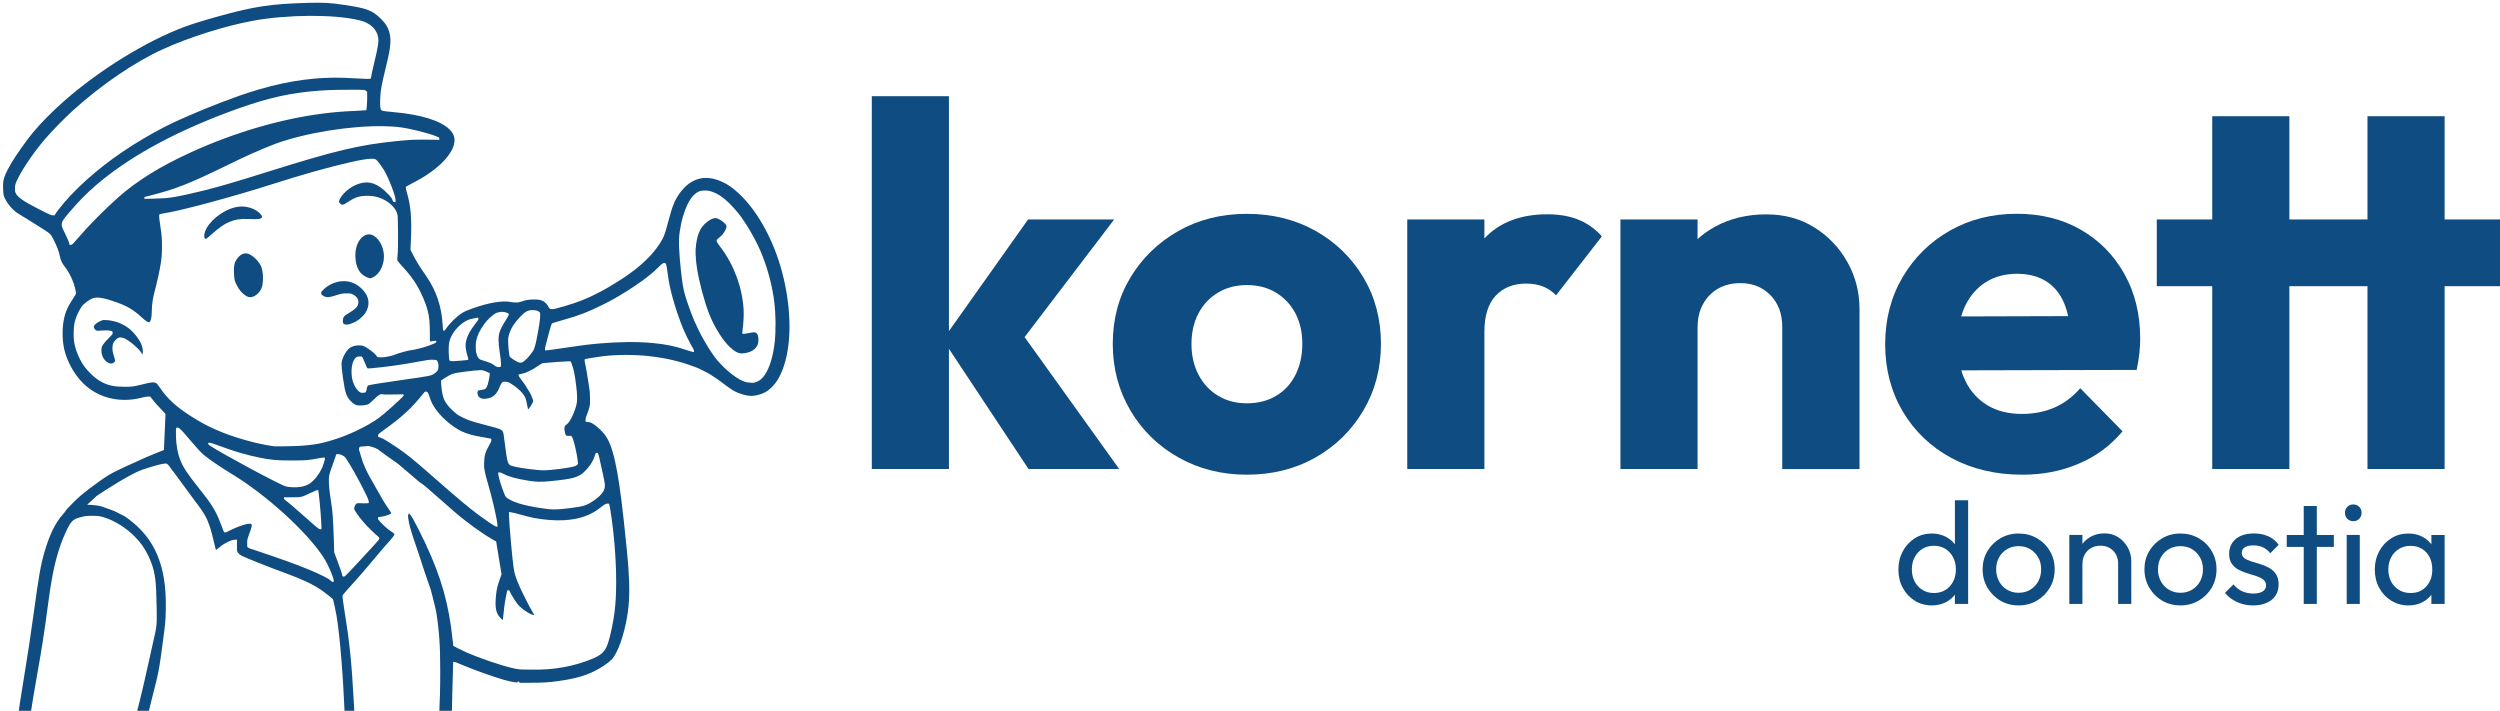 <?xml version="1.0" encoding="utf-8"?>
<!-- Generator: Adobe Illustrator 24.0.0, SVG Export Plug-In . SVG Version: 6.00 Build 0)  -->
<svg version="1.1" id="Capa_1" xmlns="http://www.w3.org/2000/svg" xmlns:xlink="http://www.w3.org/1999/xlink" x="0px" y="0px"
	 viewBox="0 0 3344.8 951" style="enable-background:new 0 0 3344.8 951;" xml:space="preserve">
<style type="text/css">
	.st0{fill:none;}
	.st1{fill:#0F4C81;}
</style>
<g>
	<path class="st0" d="M681.1,472.2c0.6,5.1,0.7,5.4,3.7,7.3c1,0.6,1.8,1.3,2,1.5c0.3,0.6,4.9,3.1,6.7,3.7c2,0.7,3.4,0.8,5,0.3
		c1.4-0.5,4.6-3,6.7-5.2c2.1-2.2,7.1-8.4,7.1-8.8c0-0.2,0.3-0.6,0.6-0.9c1.5-1.4,3.4-7.3,5.2-16.4c3.1-15.6,4.6-25.7,4.7-31.2
		c0.1-4.2-0.1-4.6-2.6-6c-1.8-1-4.3-1.5-7.9-1.5c-3.6,0-6.1,0.7-8.8,2.4c-4.5,2.9-12.7,11.8-16.7,18.1c-0.2,0.3-0.8,1.2-1.3,2.1
		c-2.4,3.7-4.6,9.8-5.3,14.4C679.7,454.9,680.1,464.1,681.1,472.2z"/>
	<path class="st0" d="M602.4,546c2.8,2.9,9.1,8.4,10.3,9c0.3,0.1,1,0.5,1.5,0.9c1.4,0.9,7.2,3.8,10.1,5c5.5,2.3,15,5.2,28.8,8.6
		c15.6,3.9,18.2,5,19.9,8.3c0.5,0.9,1.1,4.9,2.5,16c1.9,15.3,2.2,17.3,3.1,21.1c1.1,5,2.3,7,5,7.9c5.1,1.9,17.3,4,33.1,5.6
		c9,0.9,10.6,1,19.1,0.3c7.1-0.5,19-2.1,26.1-3.4c6.3-1.2,8.8-2,10.2-3.4l1.2-1.2l-0.2-3c-0.3-4.1-2.3-14.5-4.2-22.3
		c-1.5-5.9-2.6-9.1-3.7-10.9l-1-1.6l-2.8,0.2c-4.1,0.3-4.9-0.5-5.8-5.8c-0.9-5.5-0.5-7.4,1.6-8.8c3-2,5-4.8,7.9-10.6
		c3.5-7.1,6.3-15.3,6.9-20.8c0.6-5.5-0.3-17.4-2.6-32c-1.2-7.7-2.4-12.7-4.2-17.5l-1.6-4.2l-2.9-0.1l0,0c-2.8-0.1-27.9,1.6-33.1,2.3
		c-2.4,0.3-2.8,0.5-5.7,2.5c-2.9,1.9-4.3,2.9-8,5.2c-1.8,1.1-7.4,4-9.8,4.9c-1.2,0.5-3.9,1.3-6.1,1.8l-4,0.9v1.3
		c0,1.1,0.5,2,3.7,6.3c2,2.7,4,5.3,4.3,5.8c0.7,0.9,4.3,6.6,6.2,9.9c2,3.3,3.3,6.1,4.3,9.3l1,3l-0.7,1.9c-0.6,1.7-4.4,7.6-5.6,9
		c-0.7,0.7-1,0.1-1.6-3.7c-1.1-6.7-1.6-8.7-2.6-11c-1.8-4.4-5.6-9-11.1-13.4c-1.6-1.3-3.1-2.5-3.4-2.7c-0.3-0.2-1.6-1-2.9-1.9
		c-4.4-3-6.3-3.8-9.6-3.9c-2.8-0.1-2.9-0.1-4,0.9c-1.3,1.1-2.6,3.4-3.9,7c-2.3,6.2-6,10.7-10.8,13c-2.4,1.2-7.8,2.2-10.6,2
		c-2.6-0.2-5.5-1.6-6.5-3.2c-1.2-1.8-1.8-4.8-1.2-6.5c0.5-1.5,0.3-1.4,5.4-2.2c5.1-0.7,6.3-1.7,8-6.9c1.1-3.3,2.8-11.8,2.8-13.9
		v-1.6l-3.3-1.6c-3.8-1.8-6.3-2.5-8.9-2.5c-3,0-12.4,0.9-20.6,2c-16.9,2.3-17.9,2.6-27.3,8.6l-5,3.2v2.1c0,5.3,1.5,16.3,2.7,19.9
		C594.8,536.5,597.6,540.9,602.4,546z"/>
	<path class="st0" d="M602.9,483.1c1.4,0.2,7.6-0.1,14.1-0.6c9.6-0.8,9.4-0.8,9.6-1.9c0.1-0.5-0.4-2.5-1.1-4.4
		c-1.4-4.1-2.6-10.7-2.6-14.1c0-6.5,3.4-15.4,8.7-22.9c0.9-1.2,1.7-2.4,1.9-2.7c0.5-0.7,3.2-4.4,5.1-6.8c1.2-1.6,1.5-2.2,1.5-3.3
		c0-1.2-0.1-1.4-0.8-1.4c-1.1,0-8.8,1.6-10.8,2.2c-9.3,3-19.4,12.3-24.6,22.6c-2.8,5.6-3.6,9.7-3.6,19c0,6.5,0.5,12,1.3,13.4
		C601.8,482.7,602.4,483,602.9,483.1z"/>
	<path class="st0" d="M637.1,471.6c1.6,6.3,3.5,8.8,7.5,10.1c10.2,3.1,13.9,4.7,17,7.2c1.8,1.5,3.7,2.2,5.8,2.2
		c1.4,0,2.1-0.2,2.5-0.6h0c0.9-0.9,0.5-7.1-1.2-18.5c-2.2-14.6-2.2-21.7-0.2-27.9c1.5-4.6,3.2-7.8,9.7-18.3c3.1-5,3.3-6,1.3-6.8
		c-0.7-0.3-1.6-0.6-1.9-0.8c-2-0.9-4.7-1.2-7.4-1h0c-2.7,0.2-5.4,0.9-7.5,2.1c-4.1,2.3-11.6,9.5-14.8,13.9
		c-6.6,9.4-9.2,14.7-10.9,22.5C636.3,459.5,636.3,468.4,637.1,471.6z"/>
	<path class="st0" d="M756.1,465.3c21.8-3.3,30.5-4.4,45-5.7c26.1-2.4,51.6-2.6,72.5-0.6c17.1,1.6,29,4.1,44.3,9.2
		c4.4,1.5,8.5,2.7,9.2,2.7l1.3,0l0-1.4c0-1.5-0.7-2.9-4.2-8.5c-1.9-3.1-8-15.6-10.3-21.2c-4.8-11.6-10.3-27.7-13.8-40.5
		c-3.3-11.9-5.2-21.1-6.6-31.1c-2.2-16.2-2.2-16.3-5-16.3l0,0c-1.7,0-2.9,0.9-7.8,5.7c-5,4.8-6.5,6.3-10.7,9.7
		c-2.7,2.3-9,7.1-10.8,8.3c-0.5,0.3-1.3,0.9-1.9,1.3c-3.8,2.7-15.2,10.4-18.7,12.6c-6.8,4.2-12.4,7.6-13.9,8.4
		c-0.9,0.5-2.2,1.3-3,1.7c-6.1,3.4-8.8,4.8-15.8,8.3c-19.5,9.7-30.9,14.1-53.6,20.5c-9.9,2.8-13.7,4-14.1,4.5
		c-0.4,0.5-2.1,5.9-3.4,10.7c-4.9,18.4-5.8,21.9-5.8,23.5v1.8h1.4C731.8,468.9,742,467.5,756.1,465.3z"/>
	<path class="st0" d="M915.6,390.3c2.2,8.9,8.6,27.1,13.3,38.3c3.2,7.5,8.8,18.8,12.2,24.8c0.4,0.6,1.3,2.3,2.1,3.7
		c3.6,6.3,8.4,13.9,11.1,17.5c1,1.4,2.3,3.1,2.7,3.8c1.9,2.8,8.3,9.9,12.5,13.8c6.8,6.4,12.5,10.8,20,15.4c1.4,0.8,5,2.4,7.5,3.3
		c2.4,0.8,4.3,1.1,10.2,1.4c0.5,0,2-0.3,3.4-0.6c5.2-1.4,9.3-4.7,13.1-10.3c6.4-9.5,11-25.2,13.1-43.6c1.8-16.2,1.5-36.9-0.7-54.5
		c-2.3-18.8-7.4-39.1-14.3-57.3c-4.9-13-9.1-21.7-17.9-37.1c-0.3-0.6-1.1-1.9-1.8-2.9c-0.7-1.1-1.2-2-1.2-2.1
		c0-0.2-4.4-6.8-8.3-12.6c-4.5-6.7-15.8-19.1-21.7-24c-3.1-2.5-5.5-4.4-6.3-4.8c-0.3-0.2-1.2-0.8-1.9-1.2c-4-2.6-9.6-5-13.9-5.9
		c-2.1-0.4-3.9-0.5-6.7-0.4c-4.4,0.2-6.4,0.8-9.7,2.9c-1.9,1.2-6.6,5.7-6.8,6.5c-0.1,0.2-0.7,1.2-1.4,2.1
		c-4.9,6.6-10.1,20.3-12.7,33.4c-3.2,15.8-3.5,23.1-1.6,45.1C911.7,368,913.5,381.8,915.6,390.3z M930.7,332.8
		c1.1-15.8,4.6-25.7,11.7-32.7c5.4-5.5,11.6-8.7,15.6-8.1v0c4.3,0.6,13.1,7.1,13.8,10.2c0.1,0.4,0.1,1.4,0,2.1
		c-0.4,2.2-3.1,7.3-5.2,9.4c-0.2,0.2-0.7,0.8-1,1.2c-0.3,0.4-1.5,1.4-2.5,2.3c-3.8,3-4.4,3.8-4.4,5c0,0.7,0.3,1.6,0.6,2.1
		c1.9,2.9,2.9,4.2,5.1,7.2c17.8,23.9,28.7,53.6,30.4,83c0.4,7.3-0.2,18.5-1.4,26.8c-0.2,1.2-0.3,2.9-0.3,3.8l0,1.6l2.1,0
		c1.2,0,4.5-0.5,7.5-1.1c3.6-0.7,5.8-1,6.6-0.9c3.5,0.7,5,3.3,5.3,8.8c0.4,7.5-2.5,12.7-9,16.2c-5,2.7-12.7,4-16.9,2.8
		c-1.4-0.4-3.7-1.5-5.6-2.6c-0.4-0.2-2-1.5-3.7-2.8c-8.8-7-18.3-20.5-26.5-37.4c-6.2-12.8-12.6-32.9-18-56.6
		C931.8,358.9,930,342.4,930.7,332.8z"/>
	<path class="st0" d="M445.5,801.5c-0.3-0.6-10.4-8.5-14.2-11.2c-10.9-7.7-26.2-15.1-47.5-22.9c-23.6-8.7-53.6-20.5-60.1-23.8
		c-2.9-1.4-5-3.4-6-5.5c-0.7-1.5-0.8-1.8-0.7-8.9l0.1-7.3h-2.2c-5,0-14,4.2-20.8,9.8c-1.4,1.1-3.1,2.5-3.9,3.1l-1.3,1l-0.4-1.5
		c-0.2-0.8-1.3-5.3-2.5-10.1c-3.6-15.3-5.3-21-9.1-29.5c-5-11.3-16.6-24.7-22.6-33.4l-21.3-29c-2.4-2.7-3.9-5.1-5.6-7.5
		c-1.3-1.8-3.6-4.8-5.4-4.8c-4.4,0-14.8,2.7-31.3,8.2c-15.1,5-51.4,28.3-61.1,35l-13,12c8.9,0.3,14.4,0.8,20.7,2.7l16.2,6l13.4,6.8
		c29.9,20.5,46.2,46.4,52.3,82.8c2.1,12.6,2.9,24.9,2.6,41.9c-0.3,15.2-0.4,16.9-3.8,42.3c-5.1,38.6-5.6,40.8-14.9,77.4
		c-2.8,10.9-5.1,20.3-5.1,20.8c0,0.3,0.3,2.7,0.8,6.2h262.8c-2.7-62.1-6.5-109.7-11.2-138C449.5,818.8,445.9,802.2,445.5,801.5z"/>
	<path class="st0" d="M205.4,856.2c3.3-14.6,3.6-16.6,4.1-24.4c0.4-6.6,0-31.2-0.7-43.2c-1.1-20.3-3.8-31.3-11.1-46.4
		c-4.6-9.4-10.3-17.2-18-25c-11.2-11.2-25.7-20.3-39.3-24.8c-6.9-2.3-8.7-2.5-17.2-2.5v0c-7.3,0-7.8,0.1-12.3,1.1
		c-13.4,3-15.7,5.1-22.9,20.5C79.8,729,74,748.3,69.5,772.9c-1.9,10.6-3.1,18.1-5.6,36.8c-5.3,39.5-8.2,58.1-14.2,91.6
		c-4.4,24.6-7.7,44.4-10,60.7h140.8c5-18,11.3-44.3,18.1-75.3C200.9,876.4,203.9,862.7,205.4,856.2z"/>
	<path class="st0" d="M583.4,818c-0.9-5.7-6.9-28.5-7.2-29.3c-3.8-11.1-2.7-7.3-9.8-28.5c-0.7-2.2-4.7-14.8-8.4-25.6
		c-8.5-24.4-10.9-33-12-42.1c-0.3-2.6-0.3-3,0.3-4.4l0.7-1.5l1.2,1.2c2,2,5.4,7.9,11.3,19.5c25.2,49.9,37.3,85.9,43.7,130.2
		c0.9,6.3,3.2,25.3,3.2,26.5c0,0.3,12,6.2,17,8.4c18.4,8.1,46.2,17.6,62.4,21.3c8,1.8,7.7,1.8,22.5,2c18.6,0.3,29.4-0.5,44.9-3.1
		c13.6-2.3,30-7.2,41.1-12.2c11.5-5.2,15.8-9.9,19.4-21.2c3.1-9.6,6.8-27.5,8.5-41.1c2.9-22.6,2.8-55.2-0.2-90.7
		c-1.8-21.6-5.4-48.6-7.1-53c-0.3-0.9-0.4-0.9-2.5-0.8c-2.4,0.2-3.6,0.9-9,5.2c-13.2,10.6-28.3,15.8-48.9,17
		c-11.2,0.7-27-0.5-39.5-2.9c-4.7-0.9-14.3-3.3-19-4.7c-5.2-1.5-10.8-2.9-13-3.1l-2.2-0.2l0.2,6.7c0.1,3.7,0.4,8.5,0.6,10.8
		c0.2,2.2,0.7,8.8,1.2,14.5c1.9,23.3,4.1,42.7,5.3,48.4c0.7,3.1,1.9,6.8,3.7,11.6c3.2,8.7,16.8,35.9,21.7,43.6
		c1.6,2.5,1.2,2.8-1.8,1.6c-7.1-2.8-15.6-9.1-20-14.9c-3-4-8.6-13.2-10-16.6c-0.4-1-0.6-1.1-1.8-1.1c-0.7,0-1.3,0.1-1.3,0.1
		c0,0.1-0.5,2.2-1,4.6c-1.6,7.1-2.9,15.2-3.8,24.7c-0.9,9.3-1.1,10.3-1.5,10.3c-0.1,0-1.4-1.2-2.9-2.7c-6.1-6.2-7.5-14.1-5.8-30.9
		c0.9-8.8,1.8-12,6.6-25.5l0.7-1.9l-3.6-22l-3.6-22l-3.1-1.7c-14.4-7.9-35.6-23.3-53.8-38.9c-2.5-2.2-10-8.8-16.7-14.7
		c-19.3-17.1-25.2-22.1-28.5-23.7l-29-24.7c-19.1-13.5-19.8-13.9-27.4-19.8c-6.3-3.2-12.2-4.2-12.2-4.2l0,0l-10.9,0.9
		c-2,0.3-2,2.7-2,3.8l5.2,17c1,2.4,5,12.2,8.7,18.6c1.3,2.3,5.5,9.8,9.3,16.5c7.7,13.9,11.5,20.2,15.7,26.1c3.5,4.9,4.7,7,4.1,7.5
		c-1.7,1.4-8.3,3.6-12.4,4.1c-5.6,0.8-5.1,0.5-5.1,2.2c0,1.4,0.2,1.7,3.3,5.1c5,5.5,10.6,10.4,14.2,12.4c2.7,1.6,4.4,3.1,4.4,4.1
		c0,1.1-2.3,4.2-5.8,8.1c-4.2,4.5-13.4,15.3-20.6,23.9c-11,13.3-21.6,25.5-29,33.6c-5,5.4-10.1,11.2-12.3,13.9
		c-1.5,1.9-1.6,2-1.6,4.2c0,1.2,0.9,7.9,2,14.7c7.4,45.5,10,70.8,13.1,126.3c0.4,7.7,0.8,15.2,1.2,22.4h112.7
		c1.3-29.5,1.6-42.8,1.6-64.4C588.9,863.1,587.5,843.2,583.4,818z"/>
	<path class="st0" d="M309.7,633.8c-13.8-8.3-31.6-20.5-38.1-26.1c-2.9-2.5-6.4-6.2-13.9-15.1c-3.3-3.8-7.6-8.9-9.7-11.3
		c-2.1-2.4-4.9-5.5-6.3-6.8c-2.5-2.4-2.6-2.4-4.2-2.4c-1.7,0-1.7,0-1.9,1.3c-0.4,2.1-0.2,13.7,0.4,19.1c1.1,10.4,2.5,16.4,5.5,23.6
		c3.8,9.4,9.7,18.2,23.7,35.8c18.5,23,23.2,30.7,30.1,48.7c1.6,4.2,3.3,8.5,3.7,9.6c1.1,2.7,1.7,2.8,5.9,0.7
		c15.1-7.6,28.5-11.8,31.3-9.8c1.2,0.8,1,2.7-1,8.2c-4.8,13.6-4.5,12.5-4.5,17.6c0,4.7,0,4.7,0.9,5.4c0.5,0.4,2.4,1.3,4.2,1.9
		c8.4,2.8,42.5,14.5,49,16.8c19.9,7.2,37.5,14.5,48.2,19.9c5.4,2.7,8.2,4.5,9.8,6.2c0.9,1,1.4,1.2,2.4,1.2h1.3v-1.5
		c0-4.4-7.4-21.6-13.3-30.8C411.5,712.1,356.1,661.7,309.7,633.8z"/>
	<path class="st0" d="M558.4,483.9c-19.7,3.7-40.1,6.6-59.5,8.4c-7.8,0.7-7,0.9-8.4-2.1c-0.7-1.4-2.1-4.8-3.2-7.5
		c-1.2-2.9-2.3-5.1-2.7-5.5c-0.7-0.5-1.2-0.6-3.5-0.5c-2.3,0.1-3,0.3-4.2,1.1c-5.1,3.4-7.6,15-5.8,27c1.1,7.5,4.9,15.1,9.3,18.7
		c2.1,1.7,2.8,1.9,5.8,1.8c2.6-0.1,2.7-0.1,3.4-1.2c0.4-0.6,0.8-1.8,1-2.7c0.4-3,1.2-5.1,2-5.7c1.5-1,14.9-3.2,48.1-7.9
		c32.9-4.7,36.4-5.4,40.3-7.9c1-0.6,2.5-2,3.5-3c1.4-1.5,1.8-2.1,2.1-3.8c0.8-3.8-0.2-9.7-1.9-11.3c-0.8-0.8-1.2-0.8-5.2-0.9
		C574.7,480.9,573.1,481.1,558.4,483.9z"/>
	<path class="st0" d="M458.2,609.5c-2.5-1.2-3.3-1.5-5.4-1.6c-1.5-0.1-2.6,0-2.7,0.2c-0.1,0.2-0.6,1.7-1.1,3.3
		c-0.5,1.6-2.2,6.7-3.9,11.2c-4.5,12.2-4.7,13.2-4.9,18.8c-0.2,6.8,0.7,16.8,3,30.5c1.9,11.4,2.8,23.9,3.6,49.6l0.5,17.7l3.8,10.1
		c4,10.7,6.7,18.6,7.1,21c0.2,1.4,0.2,1.4,1.7,1.4c1.4,0,1.5-0.1,6.5-5.1c4.8-4.9,20.2-21.6,34.6-37.3c6.3-6.9,6.6-7.3,6.6-8.6
		c0-1.2-0.2-1.5-1.9-2.9c-3.5-2.9-10.7-9.8-14.6-13.9c-6.9-7.4-11.9-13.7-15.6-19.8c-1.9-3.1-1.9-4-0.3-7.3c1.6-3.4,1.9-3.5,9-3.2
		c3,0.1,6.4,0.1,7.5,0l1.9-0.2v-1.5c0-2.2-1.7-6.2-7.3-17.3c-7.7-15.3-18.4-34.2-23-40.6C461.3,611.2,461,610.9,458.2,609.5z"/>
	<path class="st0" d="M539.9,528.6v-1.2l-13.5,0.2c-8.4,0.1-13.6,0.1-13.7-0.1c-0.3-0.6-3.5-0.4-4.8,0.3c-1.8,0.9-5,3.7-9.5,8.1
		c-2.1,2.1-4.5,4.2-5.3,4.6c-1.8,1.1-8,1.9-12.6,1.8c-4-0.1-5.9-1-9.3-4c-7.4-6.7-9.2-11.6-12.3-32.5c-1.5-10.3-2-15.6-2-19.2
		c0-5.8,5.4-16.6,10.3-20.7c3.5-2.9,8.8-4.3,14.6-4c3.8,0.2,5.8,1.1,11.4,4.8c5.2,3.5,9.9,7.8,11.5,10.5c0.3,0.5,0.9,0.7,4,0.7
		c2.2,0.1,4.9-0.1,7-0.4c4.6-0.7,11.3-2.4,12.6-3.2c1.5-0.9,18.7-5.8,20.4-5.8c2,0,10.5-1.8,16.1-3.4c6.7-1.9,15.1-5,17.9-6.6
		c0.9-0.5,1.1-0.8,1.1-1.7c0-1.1,0-1.1-1.4-1.1c-0.8,0-2.7,0.2-4.3,0.5c-1.6,0.3-2.9,0.5-2.9,0.5c0,0-0.1-4.8-0.1-10.8
		c0-14.7-0.7-21.7-2.9-30.5c-2.8-11-8.9-25.2-15.6-35.8c-3.6-5.8-9.9-14.2-14-18.6c-8-8.7-9.1-10-10.2-11.7
		c-1.1-1.7-1.1-1.7-0.8-3.9c0.2-1.2,0.5-5.5,0.7-9.6c0.5-9,0.2-44-0.3-47.6c-0.7-4.9-3.4-9.5-8.1-14c-6.6-6.3-15.3-10.5-24.7-11.9
		c-5.7-0.8-14.4-0.5-19,0.6c-4.4,1.1-8.6,3.2-14.5,7c-6.9,4.5-7.8,4.7-10.6,2.3c-1.3-1.1-1.5-1.5-1.5-2.6c0-3.2,4.5-9.7,10.1-14.5
		c5.2-4.5,10.7-7.6,16.6-9.5c13.6-4.3,25.3-0.2,38.6,13.5c3.9,4,5.3,6,6.3,8.5c0.9,2.3,1.1,2.6,2.7,2.6h1.3V268
		c0-2.6-0.8-5.7-2.8-11.8c-3.7-10.8-8.7-22.4-12.3-28.3c-1.8-3.1-7.3-10.7-9-12.6c-2.4-2.7-3.4-3.1-8.1-3.1c-5.9,0-15,1.5-30.3,5.1
		c-28.3,6.5-62.7,16.3-102.4,28.9C313.9,262.3,244.8,281,222,284.7c-3.3,0.5-6.8,1.2-7.6,1.4c-1.5,0.4-1.5,0.5-1.6,2.1
		c-0.1,2.1,0.4,6.7,1.6,14.7c1.8,11.2,2.1,15.8,2.1,26.5c0,10.8-0.4,15.8-2.2,26.5c-1.1,6.5-3.4,17.4-5.1,23.9
		c-3.5,13.4-4.4,17.3-5,21c-0.8,4.7-1.3,11.9-1.4,16.9c0,8.2-1.6,13.3-4,13.3c-1.4,0-5.2-2.7-9.4-6.6c-11.8-10.9-20.9-16-39.1-22
		c-15.4-5.1-22.8-5.7-29-2.4c-2.4,1.3-7.7,5.2-9.9,7.3c-3.9,3.7-8.9,13.3-11,21c-1.5,5.5-1.8,8.1-2,15.6c-0.2,7.7,0.1,11.4,1.3,17.3
		c1.6,7.8,6,18.5,10.7,25.6c6.6,10.1,16.8,19.7,26,24.4c8.8,4.5,17,6.1,31.1,6.1c8.3,0,11.5-0.4,20.2-2.6
		c16.8-4.2,19.4-4.3,22.7-0.8c0.6,0.6,2.3,3,3.8,5.2c8.8,13.2,19.7,23.5,37,34.9c20.8,13.7,38.9,22.4,63.6,30.6
		c17.7,5.8,38,10.7,51.6,12.3c2.6,0.3,28.3-0.1,34.7-0.6c13.9-1,22.2-2.2,30.1-4c24.2-5.8,49-16.3,69.9-29.5
		c7.5-4.7,17.4-13.1,33.6-28.5C539.5,530.2,539.9,529.7,539.9,528.6z M190.4,473.6c-0.4,0.9-0.5,1-0.6,0.5
		c-0.1-3.2-9.7-12.7-18.4-18.4c-4.4-2.9-7-4.1-9.7-4.2c-2.9-0.2-4.4,0.5-7.5,3.6c-2.8,2.8-3.7,4.9-3.9,9.2
		c-0.2,3.8,0.3,7.1,2.1,12.8c0.8,2.5,1.5,4.9,1.5,5.3c0,0.9-1.5,2.6-2.7,3.3c-1.4,0.7-3.1,0.9-4.6,0.4c-5-1.6-8.7-5.8-10.5-11.8
		c-0.8-2.8-0.9-8.2,0-10.4c1-2.5,4.3-6.7,9.2-11.5c2.5-2.4,4.7-4.8,4.9-5.2c0.4-0.8,0.5-2.8,0.1-3.4c-1-1.6-6.6-2.1-14.9-1.5
		c-4.1,0.3-5.5,0.3-6.5,0c-1.3-0.4-2.7-2-3.4-3.9c-0.4-1-0.4-1.3,0.2-2.5c1.1-2.3,4.9-4.9,9.9-7c2.2-0.9,2.5-0.9,5.8-0.7h0
		c12.7,0.7,24.2,5.3,33.4,13.3c4.7,4.1,10.8,12.2,13.3,17.6C190.7,464.4,191.7,470.8,190.4,473.6z M281.7,314.7
		c-3.2,2.8-6,5.1-6.3,5.1c-0.3,0-0.9-0.3-1.3-0.7c-0.9-0.9-1.1-2.1-0.9-4.5c1.2-12.2,16.7-28,34.2-34.9c7-2.8,14.1-3.9,20.1-3.1
		c9.8,1.3,17.6,5.3,21.9,11.2c1.4,1.9,1.5,3,0.3,4c-1.9,1.5-6,1.8-17.5,1.3c-10.3-0.5-17.9,0.7-25.3,3.8
		C299.3,300.2,293.2,304.5,281.7,314.7z M350.9,382.7c-2.3,9.2-11.5,16.4-18.4,14.5c-3.9-1.1-9.8-6.1-13.1-11.2
		c-2.3-3.5-4.6-8.2-5.2-10.8c-0.9-3.3-1.4-12.6-1-17.6c0.4-5.1,1.1-7.1,3.5-10.7c3.9-5.8,8.8-8.6,13.6-7.9c4.2,0.6,9.9,4.6,14.4,9.9
		c4.7,5.6,6.4,10.2,7.2,18.5C352.2,372.4,351.8,379.1,350.9,382.7z M484.1,317.8c3.2-2.9,6.5-4.4,9.8-4.3c3.3,0,6.5,1.6,9.7,4.6
		c6.2,5.9,10.2,15.7,10.1,25.2c-0.1,12.2-6.2,23.7-14.8,27.8c-2.7,1.3-3.4,1.4-5.5,0.8c-2.8-0.7-7-3.1-9.2-5.1
		c-5-4.6-7.9-11.6-8.7-21C474.5,334.4,477.9,323.5,484.1,317.8z M433.3,396.3c-3.7-1.9-4.6-4-2.8-6.6c1.4-1.9,4.7-4.8,7.4-6.6
		c5.9-3.9,12.2-6.2,18.4-6.8c6.2-0.6,12.3,0.4,17.9,3.1c3.7,1.8,6.4,3.8,9.6,6.8c10.5,10,12.1,22,4.4,33.3c-1.7,2.4-6.2,6.8-9.2,8.8
		c-6.1,4.1-13.7,6.6-17.3,5.8c-1.7-0.4-2.7-1.2-2.9-2.4c-0.3-1.6-0.3-3.8,0.2-5.7c0.5-2.1,2.1-3.9,5.3-5.7
		c4.4-2.4,10.1-6.4,11.7-8.2c2.5-2.6,3.2-4.3,3.4-7.4c0.1-2.2,0-2.8-0.7-4.4c-1.4-3-4.5-5.7-8.3-7.1c-1.6-0.6-2.7-0.7-6.6-0.7
		c-5.4,0-7.4,0.4-14.7,2.7C440.6,398,437.2,398.2,433.3,396.3z"/>
	<path class="st0" d="M434.7,613.1c0-0.9-0.1-0.9-1.8-0.9c-1,0-4.1,0.5-6.9,1c-12.4,2.5-17.8,2.9-35.9,2.9
		c-20.1,0-28.4-0.8-44.2-4.1c-15.5-3.3-30.5-7.5-45-12.8c-14.1-5.2-19.3-6.9-20.9-6.9c-1.5,0-1.5,0-1.5,1.2c0,1.1,0.2,1.3,2.4,2.8
		c15.8,10.6,93,52.1,101.2,54.4c4.8,1.3,13.4,1.7,19.4,0.8c4.6-0.7,9-2.2,12.1-4.1c6.7-4.1,13.6-13,17.6-22.4
		C432.7,621.6,434.7,614.7,434.7,613.1z"/>
	<path class="st0" d="M651.7,643.7c-1.3-4.2-2.7-9.8-3.3-13c-1-5.3-1-5.9-0.9-11.5c0.3-9.8,1.8-14.8,7.1-24.1
		c2.3-3.9,2.6-4.8,2.5-6.6l-0.1-1.5l-3.7-0.7c-2-0.4-6.4-1.2-9.8-1.8c-10.5-1.8-18.3-4-24.3-6.7c-1.2-0.6-2.3-1-2.4-1
		c-0.1,0-1.5-0.8-3.3-1.8c-10.1-5.9-20.8-15-27.7-23.6c-3.4-4.3-3.7-4.7-5.8-8.1c-2.5-4.1-4-7.5-5.6-12.7c-1.7-5.3-2.7-6.7-4.8-6.7
		c-1.4,0-1.4,0.1-4.3,3.6c-14.4,18.2-28.3,31-51.4,47.4c-2.8,2-5.8,4.2-6.7,5c-1.5,1.3-1.6,1.5-1.5,3l0.1,1.5l6.7,2.6
		c28.7,17.4,37.7,25.6,64.9,49.3c10.5,9.1,40,35.6,59.6,50.3c14.1,10.6,25.1,17.9,27.1,18l1.1,0l-0.2-2.6
		C664.6,693.2,657.9,664.4,651.7,643.7z"/>
	<path class="st0" d="M800.6,607.6c-0.6-1.6-0.7-1.7-2-1.8c-1.3-0.1-1.3-0.1-2,1.7c-0.4,1-1,2.7-1.3,3.8c-0.5,1.7-1.5,4-3.4,7.3
		c-0.2,0.4-0.6,0.9-0.9,1.3c-0.3,0.3-0.6,0.8-0.6,1s-0.2,0.6-0.5,0.8c-0.3,0.2-1,1.2-1.6,2.1c-0.6,0.9-1.7,2.4-2.5,3.2
		c-2.7,2.9-6.2,6.4-6.5,6.4c-0.1,0-0.7,0.4-1.3,0.9c-1.6,1.3-6.7,3.8-10,4.7c-5.8,1.7-16.5,3.3-32.2,4.7c-12.7,1.2-18.1,1.1-29-0.7
		c-15.9-2.5-26-5.3-32.9-9c-3.2-1.7-4-2-5.5-2h-1.7v2c0,3.1,3.8,15.9,7.6,25.3c1.9,4.8,2.6,5.8,5.1,7.5c9.2,6.2,28.1,11.2,54.1,14.2
		c5.2,0.6,10.8,0.6,17.7,0c7-0.6,19.6-2.2,24.6-3.2c7.4-1.4,10.6-2.8,17.9-7.6c9.5-6.3,15-12.9,15.6-18.8c0.4-4-0.2-6.8-6.8-37
		C801.8,611.7,801,608.6,800.6,607.6z"/>
	<path class="st0" d="M368.8,192.2c-6.2,2.2-21.2,8.5-32.2,13.4c-9,4-14.7,6.7-36.3,17.2c-48.2,23.4-64.7,29.9-98.7,38.6l-8.3,2.1
		v1.2v1.2l11.4-0.2c6.3-0.1,13.2-0.4,15.4-0.6c9.4-0.8,16.7-2,32.7-5.6c30.9-6.9,48.6-11.9,107.9-30.5
		c88.2-27.7,120.7-35.4,170-40.3c20.7-2.1,23.3-2.1,52.6-1.8l4.4,0.1l0.1-1.4l0.1-1.4l-2-1c-5.6-2.8-23.9-8-39.5-11.2
		c-10.8-2.2-17.8-2.9-31.9-3.2C470.4,167.8,408.9,177.6,368.8,192.2z"/>
	<path class="st0" d="M177.4,194.5c19.1-12,37.8-22.4,55.1-30.6c23.3-11,59.4-25.8,84.3-34.4c3.5-1.2,6.9-2.4,7.6-2.7
		c2.3-0.9,16.4-5.3,23.8-7.5c39.5-11.5,76-16.4,112.7-15c6.3,0.2,14.3,0.6,18,0.9c6.8,0.5,15.1,0.6,16.4,0.3
		c0.4-0.1,0.8-0.5,0.9-0.9c0.8-4.8,2-10.2,3.6-17.1c6.1-25.1,7.1-31.9,5.9-38.1c-1.5-7.3-6.2-13.5-13.6-17.7
		c-3.4-1.9-6.9-3.3-12-4.5c-16.3-4-40.2-5.9-65.8-5.8c-25.5,0.1-52.7,2.3-75.5,6.5c-37.6,6.9-85.2,21.9-120.9,38.1
		c-37.9,17.2-82.1,47.2-120.2,81.8c-11.5,10.4-28.8,28.2-38.1,39.1c-13.9,16.3-28.8,38-35.6,51.9c-3.5,7.1-4,8.9-4,13.7
		c0,3.7,0.1,4,1.1,6.1c2.6,5.6,10.2,10.8,31.8,21.8c13.7,7,15.5,7.8,18.1,7.8h2.1l0.7-1.3c1-2,7.1-10,11.9-15.5
		C108.5,244.7,141.6,216.9,177.4,194.5z"/>
	<path class="st0" d="M158.4,263.8c25.2-22.2,56-41.2,97.2-60.1c57.6-26.4,119.5-44.5,176.7-51.8c15-1.9,25.7-2.8,44.3-3.6
		c7.2-0.3,13.3-0.7,13.4-0.8c0.5-0.5,1.3-12.9,1.2-18.8l-0.1-5.8l-1-1c-1.7-1.8-2.8-1.9-22.6-1.8c-23.5,0.1-36.2,0.6-53.1,2.3
		c-35.9,3.6-67.7,11.9-114,29.5c-71.8,27.3-129.8,59.6-171.7,95.6c-13.3,11.5-22.8,21-35.7,36.2c-8.9,10.4-10.5,13-10.5,16.9
		c0,2.4,0.8,4.5,4.6,12.2c3.5,7.2,5.6,12.1,5.6,13.6c0,1.1,0.2,1.2,1.9,1.2c1.4,0,1.6-0.2,3.2-1.8c1-1,3.7-4.1,6.2-7
		C117.4,303,141.1,279,158.4,263.8z"/>
	<path class="st0" d="M415.9,659.2c-13.3,6.3-12.4,6.1-25.6,6.1l-10.5,0l-0.1,1.2c-0.1,1.1,0.1,1.3,1.5,2.4
		c4,2.9,14.7,12.1,27.4,23.4c11,9.8,12.6,11.2,15.6,13.6c2.3,1.8,2.8,2.1,4.1,2.1h1.5v-3.3c0-7.5-2-32.3-3.6-44.7l-0.6-4.3h-1.3l0,0
		C423.6,655.7,421.2,656.6,415.9,659.2z"/>
	<path class="st0" d="M4.1,3.6V962h19.3c1.9-14.4,4.8-32.6,9-58.4c4.4-27.1,8.6-54.9,12.2-80.6c7.4-53.8,9.6-66.6,14.7-84.3
		c6.6-23.1,14.8-39.7,24.8-50.8c3.4-3.8,4.1-5.7,5.4-7.1c15.5-16.1,20.4-20.5,43.2-36.9c13.8-9.9,15.8-11.3,63.1-32.5
		c6.7-3,23.3-9.4,23.4-9.5c0.1-0.1,0.6-10.9,1.1-24.2l1-24.1l-0.8-0.9c-0.4-0.5-2.4-2.5-4.3-4.6c-5.8-6-10.4-11.3-12.9-14.6
		l-2.4-3.1h-2.6c-1.8,0-4.2,0.4-8.2,1.3c-9.8,2.3-15.6,3.1-23.8,3.1c-18.4,0-35.8-6-49.9-17.2c-14.1-11.2-26.6-31.8-30.8-50.9
		C83.2,456,83,441.1,85,429.6c1.9-11.1,5.2-18.8,13-30.5c3.4-5.1,3.5-5.3,3.5-7.1c0-2.2-1.8-9.3-3.5-14c-2.9-7.9-7.2-15.7-11.5-21.1
		c-3.6-4.5-5.3-8.2-6.4-13.6c-1.4-6.9-4-13.8-8.9-23.3c-1.9-3.8-3-5.5-4.3-6.7c-2.2-2.2-9.3-6.9-26.5-17.4
		c-17.4-10.7-17.3-10.6-20.4-13.1c-6.8-5.4-13.4-14.8-15.2-21.4c-0.7-2.7-1.1-14-0.5-18.2c0.8-6.1,3.9-13.2,10.9-25
		c6.4-10.8,20.8-31.1,28.7-40.6c10.9-13,26.7-28.9,42.1-42.5c47.1-41.3,109.4-79.7,160-98.7c10.5-3.9,24.4-8.3,44.9-14
		c49-13.7,71.7-17.2,121.8-18.5c21.6-0.6,28.3-0.2,48,2.8c29.9,4.5,36.9,7.1,48.2,18.3c5.2,5.2,7.3,7.9,9.6,12.5
		c3.1,6.2,4.3,13.4,3.7,21.3c-0.7,8.8-1.8,14.3-6.4,33.1c-5.4,22-6.5,28.1-7.1,38.8c-0.4,7.7-0.2,14.4,0.6,16
		c1,2.2,2.5,2.5,16.2,3.7c37.3,3.3,64.2,11.5,76,23.4c4.6,4.6,6.6,9.1,6.5,14.7c-0.1,12.6-12.6,28.9-33,43.2
		c-7.2,5.1-12.8,8.4-24.1,14.3c-4,2.1-7.5,4-7.7,4.2c-0.7,0.6-0.3,3.3,1.4,9c4.9,16.7,6.4,33.8,5.1,61.6l-0.6,13.9l1.6,3.2
		c6.7,13,8.9,16.7,19.8,32.5c13.2,19.2,20.3,40.4,21.7,65.3c0.1,1.9,0.3,4.3,0.4,5.3c0.2,1.7,0.2,1.8,1.3,1.8c0.9,0,1.2-0.3,2.6-2.3
		c4.8-7.3,14.3-16.6,21.7-21.3c2.8-1.8,6.8-3.5,14.6-6.3c20.4-7.3,39.9-10.6,50.2-8.4c1.9,0.4,4.5,0.6,6.9,0.7c3.7,0,4.1,0,8.1-1.4
		c5.9-2,9.2-2.6,16.1-2.6c5.9,0,7.6,0.2,11.1,1.5c3.3,1.2,6.6,4.5,8.6,8.5c0.2,0.5,0.9,1.4,1.4,1.9c0.9,1,1.1,1,3.2,1
		c2.4,0,5.7-0.8,16.9-4c17.7-5.2,30.1-10.1,44.2-17.4c5.4-2.8,7.2-3.8,11.6-6.3c0.6-0.4,1.9-1.1,2.7-1.5c4.8-2.7,20.7-12.6,23-14.4
		c0.5-0.4,1.7-1.2,2.6-1.9c2.3-1.6,8.2-6,11.8-8.7c8.7-6.8,20.8-18.8,24.8-24.4c0.6-0.8,1.6-2.2,2.4-3.1c2-2.4,6.3-9.1,7.9-12.2
		c2.6-5.1,4.1-9.8,7.5-22.7c2.7-10.2,6.3-22.1,7.1-23.1c0.1-0.2,0.4-0.7,0.5-1.2c1.1-3.6,6.3-12.6,10-17.1
		c12.1-14.9,27.1-20.4,43.9-16.2c6.5,1.6,14.2,5.1,20.1,9c23.5,15.8,45.7,47,60.9,85.2c15.5,39.1,22.7,86.5,18.9,123.8
		c-1.9,18.5-5.9,33.9-12,45.5c-2,3.8-3.1,5.7-3.7,6.4c-0.3,0.4-0.6,0.8-0.6,1c0,0.6-5.8,7.3-8.3,9.5c-4.4,3.9-8.2,6.1-13.7,7.8
		c-4.7,1.5-9.6,2.2-13.3,2c-7.6-0.5-17.1-3.6-23.1-7.5c-3.6-2.3-4.2-2.7-4.7-3c-0.5-0.3-1.6-1.1-5.8-4.2c-1.1-0.8-3.2-2.4-4.7-3.5
		c-1.4-1.1-3.1-2.4-3.8-2.9c-3.5-2.4-12.1-8.1-12.2-8.1c-0.1,0-1.4-0.7-3-1.6c-2.9-1.7-8-4.2-10.9-5.5c-0.9-0.4-2.1-0.9-2.7-1.2
		c-0.6-0.2-3.1-1.2-5.6-2.1c-18.2-6.8-36.4-11-58.5-13.5c-19.6-2.2-43.9-2.2-63.1,0.2c-4.8,0.6-22,3.4-22.9,3.7
		c-0.8,0.3-0.7,2.9,0.2,6.3c1.1,4.5,3,15.4,5.2,30.4c1.1,7.6,1.2,9.2,1.3,16c0,6.8,0,8-0.7,11.1c-0.8,3.8-2,7.2-4,12
		c-1,2.5-1.3,3.5-1.3,5.5c0,1.3,0.1,2.5,0.2,2.6c0.1,0.1,1.6,0.3,3.2,0.4c2.4,0.1,3.3,0.4,4.8,1.2c5.3,2.9,11.7,8.4,16.8,14.7
		c11.5,13.9,18.4,44.6,26.2,116.1c2.6,24.1,5.4,52.8,6.1,61.7c2,28.8,1.6,47.4-1.5,65.8c-4.4,26.3-12.7,49.4-20.7,58
		c-4.5,4.7-14,11.1-24,16.1c-12.4,6.1-26.5,10-46.9,12.8c-13.5,1.9-21.5,2.4-38.1,2.4l-14.5,0l-0.1-0.8c-0.1-0.6-0.3-0.8-1.3-0.8
		c-1,0-1.2,0.1-1.2,0.7c0,0.7-0.1,0.7-1.8,0.5c-4.4-0.6-11-2-15.9-3.4c-16-4.6-39.9-13.2-57.7-20.7c-5.4-2.3-8.5-3.4-9.3-3.4h-1.3
		l-0.2,4c-0.2,4.4-0.7,21.3-1.2,43.1c-0.3,11.1-0.5,20.8-0.6,29.3H1056V3.6H4.1z"/>
	<path class="st1" d="M332.3,293c11.5,0.5,15.6,0.2,17.5-1.3c1.2-0.9,1.1-2.1-0.3-4c-4.3-5.9-12.2-9.9-21.9-11.2
		c-6-0.8-13.1,0.3-20.1,3.1c-17.5,6.9-33.1,22.8-34.2,34.9c-0.2,2.4,0,3.6,0.9,4.5c0.4,0.4,0.9,0.7,1.3,0.7c0.3,0,3.2-2.3,6.3-5.1
		c11.5-10.2,17.6-14.5,25.2-17.8C314.4,293.7,322,292.5,332.3,293z"/>
	<path class="st1" d="M175,441.5c-9.1-8-20.6-12.6-33.4-13.3h0c-3.3-0.2-3.7-0.1-5.8,0.7c-5,2-8.8,4.7-9.9,7
		c-0.6,1.3-0.7,1.5-0.2,2.5c0.8,1.9,2.2,3.4,3.4,3.9c0.9,0.3,2.4,0.3,6.5,0c8.3-0.7,13.9-0.1,14.9,1.5c0.4,0.6,0.3,2.5-0.1,3.4
		c-0.2,0.4-2.4,2.7-4.9,5.2c-4.9,4.8-8.2,8.9-9.2,11.5c-0.8,2.2-0.8,7.5,0,10.4c1.8,6.1,5.5,10.2,10.5,11.8c1.5,0.5,3.2,0.3,4.6-0.4
		c1.2-0.6,2.7-2.4,2.7-3.3c0-0.4-0.7-2.8-1.5-5.3c-1.8-5.7-2.4-8.9-2.1-12.8c0.3-4.3,1.2-6.4,3.9-9.2c3-3.1,4.6-3.8,7.5-3.6
		c2.6,0.2,5.2,1.3,9.7,4.2c8.7,5.7,18.2,15.3,18.4,18.4c0,0.5,0.2,0.3,0.6-0.5c1.2-2.8,0.3-9.2-2.1-14.5
		C185.8,453.7,179.7,445.6,175,441.5z"/>
	<path class="st1" d="M953,429.6c8.2,16.9,17.7,30.3,26.5,37.4c1.7,1.3,3.3,2.6,3.7,2.8c1.8,1.1,4.2,2.3,5.6,2.6
		c4.2,1.2,11.8-0.1,16.9-2.8c6.5-3.5,9.4-8.7,9-16.2c-0.3-5.5-1.8-8.1-5.3-8.8c-0.8-0.2-3,0.1-6.6,0.9c-3,0.6-6.3,1.1-7.5,1.1
		l-2.1,0l0-1.6c0-0.9,0.1-2.6,0.3-3.8c1.2-8.3,1.8-19.5,1.4-26.8c-1.7-29.4-12.5-59.1-30.4-83c-2.3-3-3.2-4.3-5.1-7.2
		c-0.3-0.5-0.6-1.4-0.6-2.1c0-1.3,0.6-2,4.4-5c1-0.8,2.1-1.8,2.5-2.3c0.3-0.4,0.8-1,1-1.2c2-2.1,4.8-7.2,5.2-9.4
		c0.1-0.7,0.1-1.6,0-2.1c-0.8-3.2-9.6-9.7-13.8-10.2v0c-4-0.5-10.1,2.7-15.6,8.1c-7,7.1-10.5,16.9-11.7,32.7
		c-0.7,9.6,1.1,26.1,4.3,40.1C940.4,396.7,946.8,416.8,953,429.6z"/>
	<path class="st1" d="M470.5,393.2c3.8,1.4,6.9,4.1,8.3,7.1c0.7,1.6,0.8,2.2,0.7,4.4c-0.2,3.1-1,4.8-3.4,7.4
		c-1.7,1.8-7.4,5.7-11.7,8.2c-3.2,1.8-4.8,3.6-5.3,5.7c-0.4,2-0.5,4.1-0.2,5.7c0.2,1.2,1.2,2,2.9,2.4c3.6,0.9,11.2-1.7,17.3-5.8
		c2.9-2,7.5-6.4,9.2-8.8c7.6-11.2,6-23.2-4.4-33.3c-3.2-3-5.9-5-9.6-6.8c-5.5-2.7-11.6-3.8-17.9-3.1c-6.2,0.6-12.5,2.9-18.4,6.8
		c-2.7,1.8-6,4.8-7.4,6.6c-1.9,2.6-1,4.7,2.8,6.6c3.9,1.9,7.2,1.7,15.8-1.1c7.3-2.4,9.3-2.7,14.7-2.7
		C467.8,392.5,468.9,392.6,470.5,393.2z"/>
	<path class="st1" d="M606.2,889.6l0.2-4h1.3c0.9,0,3.9,1.1,9.3,3.4c17.8,7.5,41.7,16.1,57.7,20.7c4.9,1.4,11.4,2.8,15.9,3.4
		c1.7,0.2,1.8,0.2,1.8-0.5c0-0.6,0.2-0.7,1.2-0.7c0.9,0,1.2,0.1,1.3,0.8l0.1,0.8l14.5,0c16.7,0,24.6-0.5,38.1-2.4
		c20.4-2.8,34.5-6.7,46.9-12.8c10-4.9,19.5-11.3,24-16.1c8-8.5,16.3-31.7,20.7-58c3.1-18.3,3.5-37,1.5-65.8
		c-0.6-8.9-3.4-37.6-6.1-61.7c-7.8-71.5-14.7-102.2-26.2-116.1c-5.1-6.2-11.5-11.8-16.8-14.7c-1.5-0.8-2.4-1-4.8-1.2
		c-1.6-0.1-3.1-0.3-3.2-0.4c-0.1-0.1-0.2-1.3-0.2-2.6c0-2,0.3-3,1.3-5.5c2-4.8,3.1-8.2,4-12c0.7-3.1,0.8-4.3,0.7-11.1
		c0-6.9-0.2-8.4-1.3-16c-2.2-15-4.1-25.9-5.2-30.4c-0.9-3.4-0.9-6-0.2-6.3c0.9-0.3,18.1-3.1,22.9-3.7c19.2-2.4,43.5-2.4,63.1-0.2
		c22.1,2.5,40.3,6.7,58.5,13.5c2.5,0.9,5,1.9,5.6,2.1c0.6,0.2,1.8,0.8,2.7,1.2c2.9,1.3,8,3.8,10.9,5.5c1.5,0.9,2.9,1.6,3,1.6
		c0.1,0,8.7,5.7,12.2,8.1c0.7,0.5,2.4,1.8,3.8,2.9c1.4,1.1,3.5,2.7,4.7,3.5c4.2,3.1,5.3,3.9,5.8,4.2c0.5,0.3,1.1,0.7,4.7,3
		c6,3.9,15.6,7,23.1,7.5c3.7,0.2,8.6-0.5,13.3-2c5.4-1.7,9.3-3.9,13.7-7.8c2.5-2.2,8.3-8.9,8.3-9.5c0-0.1,0.3-0.6,0.6-1
		c0.7-0.7,1.8-2.6,3.7-6.4c6-11.7,10.1-27,12-45.5c3.8-37.3-3.4-84.7-18.9-123.8c-15.1-38.2-37.4-69.3-60.9-85.2
		c-5.8-3.9-13.6-7.4-20.1-9c-16.9-4.2-31.8,1.3-43.9,16.2c-3.7,4.6-9,13.5-10,17.1c-0.1,0.5-0.4,1-0.5,1.2c-0.8,1-4.4,12.9-7.1,23.1
		c-3.3,12.9-4.9,17.6-7.5,22.7c-1.5,3-5.9,9.8-7.9,12.2c-0.8,0.9-1.8,2.3-2.4,3.1c-4,5.7-16.1,17.6-24.8,24.4
		c-3.5,2.8-9.5,7.2-11.8,8.7c-1,0.6-2.1,1.5-2.6,1.9c-2.3,1.7-18.2,11.7-23,14.4c-0.8,0.5-2,1.2-2.7,1.5c-4.4,2.6-6.2,3.5-11.6,6.3
		c-14,7.3-26.5,12.2-44.2,17.4c-11.1,3.3-14.4,4-16.9,4c-2.1,0-2.3-0.1-3.2-1c-0.5-0.6-1.2-1.4-1.4-1.9c-2-4-5.3-7.2-8.6-8.5
		c-3.4-1.3-5.2-1.5-11.1-1.5c-6.8,0-10.1,0.5-16.1,2.6c-4,1.4-4.3,1.4-8.1,1.4c-2.4,0-5-0.3-6.9-0.7c-10.4-2.2-29.9,1.1-50.2,8.4
		c-7.8,2.8-11.8,4.5-14.6,6.3c-7.4,4.7-16.8,14-21.7,21.3c-1.3,2-1.6,2.3-2.6,2.3c-1,0-1.1,0-1.3-1.8c-0.1-1-0.3-3.4-0.4-5.3
		c-1.4-24.9-8.4-46-21.7-65.3c-10.9-15.8-13.2-19.5-19.8-32.5l-1.6-3.2l0.6-13.9c1.2-27.8-0.2-44.9-5.1-61.6c-1.7-5.7-2.1-8.4-1.4-9
		c0.2-0.2,3.7-2.1,7.7-4.2c11.2-5.9,16.8-9.2,24.1-14.3c20.5-14.3,32.9-30.6,33-43.2c0.1-5.6-1.9-10.1-6.5-14.7
		c-11.9-11.9-38.7-20.2-76-23.4c-13.7-1.2-15.1-1.5-16.2-3.7c-0.8-1.6-1-8.4-0.6-16c0.6-10.6,1.8-16.8,7.1-38.8
		c4.6-18.9,5.7-24.3,6.4-33.1c0.6-7.9-0.6-15.1-3.7-21.3c-2.3-4.6-4.4-7.3-9.6-12.5C497.7,13.7,490.7,11,460.8,6.6
		c-19.6-2.9-26.4-3.3-48-2.8C362.7,5.1,340.1,8.5,291,22.2c-20.5,5.7-34.3,10.1-44.9,14c-50.6,19-113,57.4-160,98.7
		c-15.5,13.6-31.3,29.5-42.1,42.5c-8,9.6-22.3,29.8-28.7,40.6c-7,11.8-10.1,18.9-10.9,25c-0.6,4.2-0.2,15.5,0.5,18.2
		c1.8,6.6,8.5,16,15.2,21.4c3.1,2.5,2.9,2.4,20.4,13.1c17.2,10.6,24.3,15.2,26.5,17.4c1.3,1.3,2.3,3,4.3,6.7
		c4.8,9.5,7.5,16.5,8.9,23.3c1.1,5.4,2.8,9.1,6.4,13.6c4.3,5.4,8.6,13.2,11.5,21.1c1.7,4.7,3.5,11.8,3.5,14c0,1.8-0.1,2-3.5,7.1
		c-7.8,11.7-11.1,19.4-13,30.5c-2,11.5-1.7,26.4,0.7,37.3c4.2,19.1,16.7,39.7,30.8,50.9C130.6,529,148,535,166.4,535
		c8.2,0,14-0.7,23.8-3.1c4-1,6.3-1.3,8.2-1.3h2.6l2.4,3.1c2.5,3.3,7.1,8.6,12.9,14.6c1.9,2,3.9,4.1,4.3,4.6l0.8,0.9l-1,24.1
		c-0.6,13.2-1.1,24.1-1.1,24.2c-0.1,0.1-16.7,6.5-23.4,9.5c-47.3,21.2-49.3,22.6-63.1,32.5c-22.8,16.4-27.7,20.8-43.2,36.9
		c-1.3,1.4-2,3.3-5.4,7.1c-10,11-18.2,27.7-24.8,50.8c-5.1,17.7-7.3,30.5-14.7,84.3c-3.5,25.7-7.7,53.5-12.2,80.6
		c-4.2,25.8-7.1,44.1-9,58.4h16.4c2.3-16.4,5.6-36.1,10-60.7c6-33.5,8.9-52.1,14.2-91.6c2.5-18.7,3.7-26.3,5.6-36.8
		c4.5-24.6,10.3-43.8,18.4-61.4c7.2-15.5,9.5-17.5,22.9-20.5c4.5-1,5.1-1.1,12.3-1.1v0c8.5,0,10.3,0.3,17.2,2.5
		c13.6,4.5,28.1,13.6,39.3,24.8c7.8,7.7,13.4,15.6,18,25c7.4,15,10,26.1,11.1,46.4c0.6,11.9,1,36.6,0.7,43.2
		c-0.4,7.8-0.8,9.9-4.1,24.4c-1.5,6.5-4.5,20.2-6.8,30.5c-6.8,31-13.1,57.3-18.1,75.3h18.2c-0.5-3.4-0.8-5.8-0.8-6.2
		c0-0.5,2.3-9.9,5.1-20.8c9.4-36.5,9.8-38.8,14.9-77.4c3.4-25.4,3.5-27.1,3.8-42.3c0.3-16.9-0.5-29.3-2.6-41.9
		c-6.1-36.4-22.4-62.3-52.3-82.8l-13.4-6.8l-16.2-6c-6.4-1.9-11.9-2.4-20.7-2.7l13-12c9.8-6.7,46.1-30,61.1-35
		c16.6-5.5,26.9-8.2,31.3-8.2c1.8,0,4.1,3,5.4,4.8c1.7,2.4,3.2,4.8,5.6,7.5l21.3,29c6,8.7,17.6,22.1,22.6,33.4
		c3.7,8.5,5.5,14.2,9.1,29.5c1.1,4.7,2.2,9.3,2.5,10.1l0.4,1.5l1.3-1c0.7-0.6,2.5-1.9,3.9-3.1c6.8-5.6,15.8-9.8,20.8-9.8h2.2
		l-0.1,7.3c-0.1,7.1-0.1,7.4,0.7,8.9c1,2.1,3.2,4,6,5.5c6.6,3.3,36.5,15.2,60.1,23.8c21.4,7.8,36.7,15.2,47.5,22.9
		c3.8,2.7,13.9,10.7,14.2,11.2c0.4,0.8,4,17.3,4.8,22.5c4.6,28.4,8.5,76,11.2,138h13.1c-0.3-7.2-0.7-14.7-1.2-22.4
		c-3.1-55.5-5.7-80.8-13.1-126.3c-1.1-6.9-2-13.5-2-14.7c0-2.2,0-2.3,1.6-4.2c2.2-2.7,7.3-8.5,12.3-13.9c7.4-8,17.9-20.3,29-33.6
		c7.2-8.7,16.4-19.4,20.6-23.9c3.5-3.8,5.8-7,5.8-8.1c0-1-1.7-2.5-4.4-4.1c-3.6-2.1-9.1-6.9-14.2-12.4c-3.2-3.5-3.3-3.7-3.3-5.1
		c0-1.7-0.6-1.4,5.1-2.2c4.1-0.6,10.7-2.7,12.4-4.1c0.6-0.5-0.6-2.6-4.1-7.5c-4.2-5.9-8-12.3-15.7-26.1c-3.8-6.8-7.9-14.2-9.3-16.5
		c-3.7-6.3-7.7-16.2-8.7-18.6l-5.2-17c0.1-1,0-3.4,2-3.8l10.9-0.9l0,0c0,0,5.9,1,12.2,4.2c7.6,5.9,8.3,6.3,27.4,19.8l29,24.7
		c3.3,1.7,9.2,6.6,28.5,23.7c6.7,5.9,14.2,12.6,16.7,14.7c18.2,15.7,39.5,31,53.8,38.9l3.1,1.7l3.6,22l3.6,22l-0.7,1.9
		c-4.8,13.5-5.7,16.8-6.6,25.5c-1.8,16.8-0.3,24.6,5.8,30.9c1.4,1.5,2.7,2.7,2.9,2.7c0.4,0,0.6-0.9,1.5-10.3
		c0.9-9.5,2.2-17.7,3.8-24.7c0.6-2.5,1-4.6,1-4.6c0-0.1,0.6-0.1,1.3-0.1c1.2,0,1.4,0.1,1.8,1.1c1.4,3.4,7,12.6,10,16.6
		c4.4,5.7,12.9,12.1,20,14.9c3,1.2,3.4,0.8,1.8-1.6c-4.9-7.7-18.5-34.9-21.7-43.6c-1.8-4.8-3-8.5-3.7-11.6
		c-1.3-5.7-3.4-25.1-5.3-48.4c-0.5-5.7-1-12.3-1.2-14.5c-0.2-2.2-0.4-7.1-0.6-10.8l-0.2-6.7l2.2,0.2c2.1,0.2,7.8,1.6,13,3.1
		c4.7,1.4,14.3,3.8,19,4.7c12.5,2.4,28.3,3.6,39.5,2.9c20.6-1.2,35.7-6.5,48.9-17c5.4-4.3,6.7-5,9-5.2c2-0.1,2.1-0.1,2.5,0.8
		c1.6,4.3,5.3,31.4,7.1,53c3,35.5,3,68.1,0.2,90.7c-1.7,13.7-5.4,31.5-8.5,41.1c-3.6,11.3-7.9,16-19.4,21.2
		c-11.1,5-27.5,9.9-41.1,12.2c-15.5,2.6-26.3,3.4-44.9,3.1c-14.7-0.2-14.4-0.2-22.5-2c-16.1-3.7-44-13.2-62.4-21.3
		c-5-2.2-17-8.2-17-8.4c0-1.1-2.3-20.1-3.2-26.5c-6.4-44.3-18.4-80.2-43.7-130.2c-5.9-11.6-9.3-17.5-11.3-19.5l-1.2-1.2l-0.7,1.5
		c-0.6,1.4-0.6,1.8-0.3,4.4c1.1,9.1,3.6,17.7,12,42.1c3.7,10.8,7.7,23.4,8.4,25.6c7.1,21.2,6,17.4,9.8,28.5
		c0.3,0.9,6.2,23.7,7.2,29.3c4.1,25.2,5.5,45.2,5.5,79.7c0,21.5-0.3,34.9-1.6,64.4h17c0.2-8.5,0.4-18.2,0.6-29.3
		C605.5,910.9,606,894.1,606.2,889.6z M911.2,299.8c2.7-13.1,7.9-26.8,12.7-33.4c0.7-0.9,1.3-1.9,1.4-2.1c0.3-0.9,4.9-5.3,6.8-6.5
		c3.3-2.1,5.3-2.7,9.7-2.9c2.9-0.1,4.7,0,6.7,0.4c4.3,0.9,10,3.3,13.9,5.9c0.7,0.5,1.6,1,1.9,1.2c0.8,0.4,3.2,2.3,6.3,4.8
		c6,4.9,17.2,17.3,21.7,24c3.9,5.8,8.3,12.5,8.3,12.6c0,0.1,0.6,1.1,1.2,2.1c0.7,1.1,1.5,2.4,1.8,2.9c8.8,15.4,13,24,17.9,37.1
		c6.9,18.2,11.9,38.5,14.3,57.3c2.2,17.6,2.4,38.3,0.7,54.5c-2,18.5-6.7,34.1-13.1,43.6c-3.7,5.6-7.8,8.8-13.1,10.3
		c-1.4,0.4-2.9,0.7-3.4,0.6c-5.9-0.3-7.8-0.6-10.2-1.4c-2.5-0.9-6.1-2.5-7.5-3.3c-7.6-4.6-13.2-9-20-15.4c-4.2-4-10.6-11-12.5-13.8
		c-0.5-0.7-1.7-2.4-2.7-3.8c-2.7-3.6-7.5-11.2-11.1-17.5c-0.8-1.4-1.7-3.1-2.1-3.7c-3.5-6-9-17.3-12.2-24.8
		c-4.7-11.1-11.1-29.4-13.3-38.3c-2.1-8.4-3.9-22.3-5.9-45.5C907.8,322.9,908,315.6,911.2,299.8z M729.1,467.1
		c0-1.6,0.9-5.2,5.8-23.5c1.3-4.7,3-10.2,3.4-10.7c0.4-0.5,4.2-1.7,14.1-4.5c22.7-6.4,34.1-10.8,53.6-20.5c7-3.5,9.7-4.9,15.8-8.3
		c0.8-0.4,2.2-1.2,3-1.7c1.5-0.8,7.1-4.2,13.9-8.4c3.5-2.1,14.9-9.8,18.7-12.6c0.6-0.4,1.4-1,1.9-1.3c1.8-1.2,8-6,10.8-8.3
		c4.1-3.4,5.7-4.8,10.7-9.7c4.9-4.8,6.2-5.7,7.8-5.7l0,0c2.8,0,2.8,0.1,5,16.3c1.3,9.9,3.3,19.1,6.6,31.1c3.5,12.8,9,28.9,13.8,40.5
		c2.3,5.6,8.4,18.1,10.3,21.2c3.4,5.6,4.2,7.1,4.2,8.5l0,1.4l-1.3,0c-0.7,0-4.8-1.2-9.2-2.7c-15.3-5.2-27.2-7.6-44.3-9.2
		c-20.9-2-46.4-1.7-72.5,0.6c-14.5,1.3-23.2,2.4-45,5.7c-14.1,2.1-24.2,3.5-25.6,3.5h-1.4V467.1z M685.4,437.5
		c0.5-0.8,1.1-1.8,1.3-2.1c4-6.3,12.2-15.2,16.7-18.1c2.7-1.7,5.2-2.4,8.8-2.4c3.6,0,6.1,0.5,7.9,1.5c2.6,1.5,2.7,1.8,2.6,6
		c-0.1,5.6-1.6,15.6-4.7,31.2c-1.8,9.1-3.7,15-5.2,16.4c-0.4,0.3-0.6,0.7-0.6,0.9c0,0.4-4.9,6.6-7.1,8.8c-2.2,2.3-5.4,4.8-6.7,5.2
		c-1.6,0.5-2.9,0.5-5-0.3c-1.8-0.7-6.4-3.2-6.7-3.7c-0.1-0.2-1-0.8-2-1.5c-3-1.9-3.1-2.2-3.7-7.3c-1-8.1-1.4-17.3-1-20.4
		C680.8,447.3,683.1,441.2,685.4,437.5z M662.7,419.4c2-1.2,4.8-1.9,7.5-2.1h0c2.7-0.2,5.4,0.1,7.4,1c0.4,0.2,1.2,0.5,1.9,0.8
		c1.9,0.8,1.8,1.7-1.3,6.8c-6.5,10.5-8.2,13.7-9.7,18.3c-2,6.2-2,13.3,0.2,27.9c1.7,11.4,2.1,17.6,1.2,18.5h0
		c-0.4,0.4-1.1,0.6-2.5,0.6c-2.1,0-4-0.7-5.8-2.2c-3.1-2.6-6.8-4.2-17-7.2c-4.1-1.2-5.9-3.7-7.5-10.1c-0.8-3.2-0.8-12,0-15.8
		c1.7-7.8,4.3-13.1,10.9-22.5C651.1,428.8,658.6,421.7,662.7,419.4z M603.9,449.8c5.2-10.3,15.3-19.6,24.6-22.6
		c2-0.6,9.7-2.2,10.8-2.2c0.7,0,0.8,0.2,0.8,1.4c0,1.1-0.3,1.7-1.5,3.3c-1.9,2.4-4.6,6.1-5.1,6.8c-0.2,0.3-1,1.5-1.9,2.7
		c-5.3,7.5-8.7,16.3-8.7,22.9c0,3.5,1.2,10.1,2.6,14.1c0.6,1.9,1.1,3.9,1.1,4.4c-0.1,1.1,0,1.1-9.6,1.9c-6.5,0.6-12.7,0.9-14.1,0.6
		c-0.5-0.1-1.1-0.4-1.3-0.8c-0.8-1.4-1.3-7-1.3-13.4C600.3,459.5,601,455.5,603.9,449.8z M590.1,509l5-3.2c9.4-6,10.5-6.3,27.3-8.6
		c8.2-1.1,17.6-2,20.6-2c2.6,0,5.1,0.7,8.9,2.5l3.3,1.6v1.6c0,2.1-1.7,10.6-2.8,13.9c-1.7,5.1-2.9,6.1-8,6.9
		c-5.1,0.7-4.9,0.6-5.4,2.2c-0.5,1.7,0,4.7,1.2,6.5c1.1,1.6,3.9,3,6.5,3.2c2.8,0.2,8.2-0.8,10.6-2c4.8-2.3,8.5-6.8,10.8-13
		c1.3-3.5,2.6-5.9,3.9-7c1.1-1,1.2-1,4-0.9c3.3,0.1,5.2,0.9,9.6,3.9c1.3,0.9,2.6,1.7,2.9,1.9c0.3,0.2,1.9,1.4,3.4,2.7
		c5.5,4.5,9.3,9,11.1,13.4c1,2.4,1.4,4.3,2.6,11c0.6,3.8,0.9,4.4,1.6,3.7c1.2-1.3,5-7.3,5.6-9l0.7-1.9l-1-3
		c-1.1-3.2-2.3-5.9-4.3-9.3c-2-3.3-5.5-9-6.2-9.9c-0.3-0.5-2.3-3.1-4.3-5.8c-3.2-4.3-3.7-5.1-3.7-6.3V501l4-0.9
		c2.2-0.5,5-1.3,6.1-1.8c2.4-1,7.9-3.8,9.8-4.9c3.7-2.4,5.2-3.3,8-5.2c2.9-2,3.4-2.2,5.7-2.5c5.2-0.6,30.3-2.4,33.1-2.3l0,0l2.9,0.1
		l1.6,4.2c1.8,4.8,3,9.8,4.2,17.5c2.3,14.7,3.2,26.5,2.6,32c-0.6,5.5-3.4,13.8-6.9,20.8c-2.9,5.8-5,8.6-7.9,10.6
		c-2.2,1.5-2.5,3.4-1.6,8.8c0.9,5.3,1.6,6,5.8,5.8l2.8-0.2l1,1.6c1.2,1.8,2.3,5,3.7,10.9c2,7.8,3.9,18.2,4.2,22.3l0.2,3l-1.2,1.2
		c-1.4,1.4-4,2.3-10.2,3.4c-7.1,1.3-19.1,2.9-26.1,3.4c-8.4,0.6-10.1,0.6-19.1-0.3c-15.8-1.6-28.1-3.7-33.1-5.6c-2.6-1-3.9-3-5-7.9
		c-0.8-3.8-1.1-5.8-3.1-21.1c-1.4-11.1-2-15.1-2.5-16c-1.7-3.3-4.4-4.4-19.9-8.3c-13.8-3.5-23.4-6.3-28.8-8.6
		c-2.9-1.2-8.8-4.1-10.1-5c-0.6-0.4-1.2-0.8-1.5-0.9c-1.2-0.6-7.5-6-10.3-9c-4.8-5.1-7.7-9.5-9.5-15c-1.2-3.6-2.7-14.6-2.7-19.9V509
		z M586.4,493.3c-0.3,1.7-0.7,2.3-2.1,3.8c-0.9,1-2.5,2.3-3.5,3c-3.9,2.6-7.4,3.3-40.3,7.9c-33.2,4.7-46.6,6.9-48.1,7.9
		c-0.9,0.6-1.6,2.7-2,5.7c-0.1,0.9-0.6,2.1-1,2.7c-0.7,1.1-0.8,1.1-3.4,1.2c-3.1,0.1-3.8-0.1-5.8-1.8c-4.4-3.6-8.2-11.2-9.3-18.7
		c-1.8-12,0.7-23.6,5.8-27c1.2-0.8,1.9-1,4.2-1.1c2.4-0.1,2.9-0.1,3.5,0.5c0.5,0.4,1.6,2.6,2.7,5.5c1.1,2.7,2.5,6.1,3.2,7.5
		c1.5,3,0.6,2.8,8.4,2.1c19.4-1.8,39.8-4.7,59.5-8.4c14.6-2.7,16.3-3,21-2.8c4,0.1,4.3,0.2,5.2,0.9
		C586.3,483.6,587.2,489.5,586.4,493.3z M514.4,168.9c14.1,0.3,21.1,1.1,31.9,3.2c15.6,3.2,33.9,8.3,39.5,11.2l2,1l-0.1,1.4
		l-0.1,1.4l-4.4-0.1c-29.3-0.4-31.9-0.3-52.6,1.8c-49.3,4.9-81.8,12.6-170,40.3c-59.3,18.6-77.1,23.6-107.9,30.5
		c-16,3.6-23.3,4.8-32.7,5.6c-2.2,0.2-9.2,0.4-15.4,0.6l-11.4,0.2v-1.2v-1.2l8.3-2.1c33.9-8.7,50.5-15.2,98.7-38.6
		c21.6-10.5,27.3-13.2,36.3-17.2c11-4.9,26-11.2,32.2-13.4C408.9,177.6,470.4,167.8,514.4,168.9z M73.8,286.8l-0.7,1.3H71
		c-2.6,0-4.4-0.8-18.1-7.8c-21.6-11-29.2-16.2-31.8-21.8c-1-2.1-1.1-2.5-1.1-6.1c0-4.8,0.5-6.6,4-13.7c6.8-13.9,21.7-35.6,35.6-51.9
		c9.3-10.9,26.6-28.7,38.1-39.1C136,113.1,180.1,83.1,218,65.8c35.7-16.2,83.3-31.2,120.9-38.1c22.8-4.2,50-6.3,75.5-6.5
		c25.5-0.1,49.4,1.8,65.8,5.8c5.1,1.2,8.6,2.5,12,4.5c7.4,4.2,12.1,10.4,13.6,17.7c1.3,6.2,0.2,13.1-5.9,38.1
		c-1.7,6.9-2.8,12.3-3.6,17.1c-0.1,0.4-0.5,0.8-0.9,0.9c-1.3,0.4-9.6,0.2-16.4-0.3c-3.6-0.3-11.7-0.7-18-0.9
		c-36.7-1.3-73.2,3.6-112.7,15c-7.4,2.1-21.5,6.6-23.8,7.5c-0.6,0.3-4.1,1.5-7.6,2.7c-24.9,8.7-61,23.5-84.3,34.4
		c-17.4,8.2-36.1,18.6-55.1,30.6c-35.8,22.5-68.9,50.2-91.7,76.8C80.9,276.8,74.9,284.7,73.8,286.8z M97.9,325.8
		c-1.6,1.6-1.9,1.8-3.2,1.8c-1.7,0-1.9-0.1-1.9-1.2c0-1.4-2-6.4-5.6-13.6c-3.8-7.7-4.6-9.7-4.6-12.2c0-4,1.6-6.6,10.5-16.9
		c13-15.2,22.4-24.7,35.7-36.2c41.9-36,99.9-68.3,171.7-95.6c46.3-17.6,78.1-25.9,114-29.5c16.9-1.7,29.6-2.3,53.1-2.3
		c19.8-0.1,20.9,0,22.6,1.8l1,1l0.1,5.8c0.1,5.9-0.7,18.3-1.2,18.8c-0.2,0.1-6.2,0.5-13.4,0.8c-18.7,0.8-29.3,1.7-44.3,3.6
		c-57.2,7.3-119.1,25.5-176.7,51.8c-41.2,18.8-72,37.9-97.2,60.1c-17.3,15.2-41,39.2-54.4,55C101.6,321.6,98.9,324.8,97.9,325.8z
		 M446.5,778.4h-1.3c-1,0-1.5-0.2-2.4-1.2c-1.6-1.7-4.4-3.5-9.8-6.2c-10.7-5.4-28.3-12.7-48.2-19.9c-6.5-2.4-40.6-14.1-49-16.8
		c-1.8-0.6-3.7-1.4-4.2-1.9c-0.9-0.8-0.9-0.8-0.9-5.4c0-5.2-0.3-4.1,4.5-17.6c1.9-5.5,2.2-7.4,1-8.2c-2.8-2-16.2,2.2-31.3,9.8
		c-4.2,2.1-4.8,2-5.9-0.7c-0.4-1.1-2.1-5.4-3.7-9.6c-6.9-18-11.7-25.7-30.1-48.7c-14.1-17.6-19.9-26.4-23.7-35.8
		c-2.9-7.2-4.3-13.2-5.5-23.6c-0.6-5.4-0.8-17-0.4-19.1c0.3-1.3,0.3-1.3,1.9-1.3c1.6,0,1.8,0.1,4.2,2.4c1.4,1.3,4.3,4.4,6.3,6.8
		c2.1,2.4,6.4,7.5,9.7,11.3c7.6,8.8,11,12.5,13.9,15.1c6.5,5.6,24.3,17.8,38.1,26.1c46.4,27.9,101.7,78.3,123.5,112.4
		c5.9,9.2,13.3,26.4,13.3,30.8V778.4z M425.8,655.7l0.6,4.3c1.6,12.4,3.6,37.2,3.6,44.7v3.3h-1.5c-1.3,0-1.8-0.2-4.1-2.1
		c-3-2.4-4.6-3.8-15.6-13.6c-12.7-11.3-23.4-20.5-27.4-23.4c-1.4-1.1-1.6-1.3-1.5-2.4l0.1-1.2l10.5,0c13.1,0,12.2,0.2,25.6-6.1
		c5.3-2.5,7.7-3.5,8.6-3.5l0,0H425.8z M413.7,647.4c-3.1,1.9-7.5,3.4-12.1,4.1c-6,0.9-14.6,0.5-19.4-0.8
		c-8.2-2.3-85.4-43.8-101.2-54.4c-2.2-1.5-2.4-1.7-2.4-2.8c0-1.2,0-1.2,1.5-1.2c1.7,0,6.8,1.7,20.9,6.9c14.5,5.3,29.5,9.6,45,12.8
		c15.7,3.3,24.1,4.1,44.2,4.1c18.1,0,23.4-0.4,35.9-2.9c2.8-0.6,5.9-1,6.9-1c1.7,0,1.8,0,1.8,0.9c0,1.6-2,8.5-3.4,11.8
		C427.2,634.4,420.3,643.2,413.7,647.4z M486.1,654.3c5.6,11.1,7.3,15.1,7.3,17.3v1.5l-1.9,0.2c-1.1,0.1-4.4,0.2-7.5,0
		c-7.1-0.3-7.4-0.2-9,3.2c-1.6,3.3-1.5,4.3,0.3,7.3c3.7,6.1,8.7,12.4,15.6,19.8c3.9,4.1,11.1,11.1,14.6,13.9
		c1.7,1.4,1.9,1.7,1.9,2.9c0,1.3-0.3,1.7-6.6,8.6c-14.4,15.8-29.9,32.5-34.6,37.3c-4.9,5-5,5.1-6.5,5.1c-1.4,0-1.4,0-1.7-1.4
		c-0.4-2.4-3-10.3-7.1-21l-3.8-10.1l-0.5-17.7c-0.8-25.6-1.7-38.2-3.6-49.6c-2.2-13.7-3.2-23.6-3-30.5c0.2-5.6,0.5-6.7,4.9-18.8
		c1.7-4.5,3.4-9.6,3.9-11.2c0.5-1.6,0.9-3.1,1.1-3.3c0.1-0.2,1.2-0.3,2.7-0.2c2.1,0.1,3,0.4,5.4,1.6c2.7,1.4,3.1,1.7,4.9,4.2
		C467.7,620.1,478.4,639,486.1,654.3z M501.3,563c-20.9,13.2-45.7,23.7-69.9,29.5c-7.9,1.9-16.2,3-30.1,4
		c-6.5,0.5-32.1,0.9-34.7,0.6c-13.6-1.7-33.9-6.5-51.6-12.3c-24.7-8.1-42.8-16.8-63.6-30.6c-17.3-11.5-28.2-21.8-37-34.9
		c-1.5-2.2-3.2-4.6-3.8-5.2c-3.3-3.5-5.9-3.4-22.7,0.8c-8.7,2.2-11.9,2.6-20.2,2.6c-14.2,0-22.4-1.6-31.1-6.1
		c-9.2-4.7-19.4-14.3-26-24.4c-4.6-7.1-9.1-17.8-10.7-25.6c-1.2-5.9-1.5-9.6-1.3-17.3c0.2-7.4,0.5-10.1,2-15.6
		c2.1-7.7,7.1-17.2,11-21c2.2-2.1,7.5-6.1,9.9-7.3c6.2-3.3,13.6-2.7,29,2.4c18.3,6,27.3,11.1,39.1,22c4.2,3.9,8.1,6.6,9.4,6.6
		c2.4,0,4-5.2,4-13.3c0-5,0.6-12.3,1.4-16.9c0.6-3.7,1.5-7.6,5-21c1.7-6.6,4-17.4,5.1-23.9c1.8-10.6,2.2-15.7,2.2-26.5
		c0-10.6-0.4-15.2-2.1-26.5c-1.3-8-1.8-12.6-1.6-14.7c0.1-1.7,0.1-1.7,1.6-2.1c0.8-0.2,4.2-0.9,7.6-1.4
		c22.7-3.7,91.9-22.4,142.1-38.5c39.7-12.7,74.1-22.4,102.4-28.9c15.4-3.5,24.4-5.1,30.3-5.1c4.7,0,5.7,0.4,8.1,3.1
		c1.8,2,7.2,9.5,9,12.6c3.5,5.9,8.6,17.5,12.3,28.3c2.1,6,2.8,9.2,2.8,11.8v2.2h-1.3c-1.5,0-1.8-0.2-2.7-2.6
		c-0.9-2.5-2.4-4.5-6.3-8.5c-13.3-13.8-24.9-17.9-38.6-13.5c-5.9,1.9-11.4,5-16.6,9.5c-5.6,4.8-10.1,11.2-10.1,14.5
		c0,1,0.2,1.4,1.5,2.6c2.8,2.4,3.7,2.2,10.6-2.3c5.8-3.8,10.1-5.9,14.5-7c4.5-1.2,13.3-1.5,19-0.6c9.4,1.4,18.1,5.6,24.7,11.9
		c4.7,4.6,7.4,9.1,8.1,14c0.5,3.6,0.8,38.7,0.3,47.6c-0.2,4.1-0.5,8.4-0.7,9.6c-0.3,2.1-0.3,2.2,0.8,3.9c1.1,1.6,2.3,3,10.2,11.7
		c4.1,4.5,10.4,12.9,14,18.6c6.6,10.7,12.8,24.9,15.6,35.8c2.2,8.8,2.9,15.8,2.9,30.5c0,5.9,0,10.8,0.1,10.8c0,0,1.4-0.2,2.9-0.5
		c1.6-0.3,3.5-0.5,4.3-0.5c1.4,0,1.4,0,1.4,1.1c0,0.9-0.2,1.2-1.1,1.7c-2.8,1.6-11.1,4.7-17.9,6.6c-5.6,1.6-14.1,3.4-16.1,3.4
		c-1.7,0-18.9,4.8-20.4,5.8c-1.3,0.8-8,2.5-12.6,3.2c-2.1,0.3-4.8,0.5-7,0.4c-3.1-0.1-3.6-0.2-4-0.7c-1.6-2.7-6.3-7-11.5-10.5
		c-5.6-3.7-7.5-4.6-11.4-4.8c-5.7-0.3-11.1,1.1-14.6,4c-5,4.1-10.3,14.9-10.3,20.7c0,3.5,0.6,8.8,2,19.2c3,21,4.8,25.8,12.3,32.5
		c3.4,3,5.3,3.9,9.3,4c4.6,0.2,10.8-0.7,12.6-1.8c0.8-0.5,3.1-2.5,5.3-4.6c4.5-4.4,7.7-7.2,9.5-8.1c1.3-0.7,4.5-0.9,4.8-0.3
		c0.1,0.2,5.3,0.2,13.7,0.1l13.5-0.2v1.2c0,1.1-0.4,1.6-5,5.9C518.6,549.9,508.7,558.3,501.3,563z M664.3,704.6
		c-1.9,0-13-7.4-27.1-18c-19.6-14.8-49.1-41.2-59.6-50.3c-27.2-23.7-36.2-31.9-64.9-49.3l-6.7-2.6l-0.1-1.5c-0.1-1.5,0-1.6,1.5-3
		c0.9-0.8,3.9-3,6.7-5c23.2-16.4,37-29.2,51.4-47.4c2.8-3.6,2.9-3.6,4.3-3.6c2.2,0,3.2,1.4,4.8,6.7c1.6,5.2,3.1,8.6,5.6,12.7
		c2.1,3.4,2.4,3.8,5.8,8.1c6.8,8.6,17.5,17.8,27.7,23.6c1.7,1,3.2,1.8,3.3,1.8c0.1,0,1.1,0.5,2.4,1c6,2.8,13.8,4.9,24.3,6.7
		c3.3,0.6,7.7,1.4,9.8,1.8l3.7,0.7l0.1,1.5c0.1,1.8-0.2,2.7-2.5,6.6c-5.4,9.3-6.8,14.3-7.1,24.1c-0.2,5.6-0.1,6.2,0.9,11.5
		c0.6,3.2,2,8.8,3.3,13c6.2,20.7,12.9,49.5,13.6,58.2l0.2,2.6L664.3,704.6z M809.2,651.5c-0.5,5.9-6,12.5-15.6,18.8
		c-7.3,4.8-10.5,6.2-17.9,7.6c-5,1-17.5,2.6-24.6,3.2c-6.9,0.6-12.5,0.6-17.7,0c-26-3.1-44.9-8-54.1-14.2c-2.6-1.7-3.2-2.7-5.1-7.5
		c-3.7-9.4-7.6-22.3-7.6-25.3v-2h1.7c1.5,0,2.3,0.3,5.5,2c6.9,3.7,17,6.4,32.9,9c10.9,1.7,16.3,1.9,29,0.7c15.6-1.5,26.3-3,32.2-4.7
		c3.3-1,8.4-3.4,10-4.7c0.6-0.5,1.1-0.9,1.3-0.9c0.2,0,3.8-3.5,6.5-6.4c0.8-0.8,1.9-2.3,2.5-3.2c0.6-0.9,1.4-1.9,1.6-2.1
		c0.3-0.2,0.5-0.6,0.5-0.8s0.3-0.6,0.6-1c0.3-0.3,0.7-0.9,0.9-1.3c1.9-3.3,2.9-5.6,3.4-7.3c0.3-1.1,0.9-2.8,1.3-3.8
		c0.7-1.8,0.7-1.8,2-1.7c1.3,0.1,1.4,0.2,2,1.8c0.4,0.9,1.2,4,1.8,6.9C809.1,644.7,809.6,647.6,809.2,651.5z"/>
	<path class="st1" d="M484.2,366.8c2.2,2,6.4,4.4,9.2,5.1c2.1,0.6,2.8,0.5,5.5-0.8c8.6-4.1,14.7-15.6,14.8-27.8
		c0.1-9.5-3.9-19.3-10.1-25.2c-3.2-3-6.4-4.5-9.7-4.6c-3.3,0-6.6,1.4-9.8,4.3c-6.2,5.7-9.5,16.5-8.5,27.9
		C476.3,355.1,479.2,362.1,484.2,366.8z"/>
	<path class="st1" d="M344.6,349c-4.5-5.4-10.2-9.3-14.4-9.9c-4.8-0.7-9.7,2.1-13.6,7.9c-2.4,3.5-3,5.6-3.5,10.7
		c-0.4,5,0.1,14.3,1,17.6c0.7,2.6,3,7.3,5.2,10.8c3.3,5.1,9.1,10.1,13.1,11.2c6.9,1.9,16.1-5.3,18.4-14.5c0.9-3.7,1.3-10.3,0.9-15.2
		C351,359.2,349.3,354.6,344.6,349z"/>
</g>
<g>
	<g id="Capa_2_1_">
		<g>
			<path class="st1" d="M1166.4,627.5V128.7h103.2v498.8H1166.4z M1376.1,627.5l-114.6-173.1l114-160.8h115.2l-137.6,180.7l3.4-43.3
				l140.9,196.5H1376.1z"/>
			<path class="st1" d="M1668.2,635.1c-33.7,0-64.2-7.7-91.4-23s-48.7-36.3-64.4-62.9c-15.7-26.6-23.6-56.3-23.6-89.3
				s7.9-62.5,23.6-88.6s37.1-46.8,64.1-62.2c27-15.3,57.5-23,91.7-23s64.7,7.6,91.7,22.7s48.3,35.8,64.1,62.2
				c15.7,26.3,23.6,56,23.6,89s-7.9,62.8-23.6,89.3c-15.7,26.6-37.1,47.5-64.1,62.9C1732.9,627.4,1702.3,635.1,1668.2,635.1z
				 M1668.2,539.6c14.8,0,27.9-3.3,39.1-10c11.2-6.6,19.9-16,26-28.2c6.1-12.1,9.1-26,9.1-41.6s-3.2-29.2-9.4-40.9
				c-6.3-11.7-15-20.8-26-27.5c-11-6.6-23.9-10-38.8-10c-14.4,0-27.2,3.3-38.4,10c-11.2,6.6-20,15.9-26.3,27.8s-9.4,25.7-9.4,41.2
				c0,15.1,3.1,28.7,9.4,40.9c6.3,12.1,15.1,21.5,26.3,28.2C1641,536.3,1653.8,539.6,1668.2,539.6z"/>
			<path class="st1" d="M1882.8,627.5V293.6H1986v333.9H1882.8z M1986,444.1l-43.2-34.4c8.5-38.9,22.9-69.2,43.2-90.7
				c20.2-21.5,48.3-32.3,84.3-32.3c15.7,0,29.6,2.4,41.5,7.2c11.9,4.8,22.4,12.3,31.4,22.3l-61.4,79c-4.5-5-10.1-8.9-16.9-11.7
				c-6.7-2.7-14.4-4.1-22.9-4.1c-17.1,0-30.7,5.4-40.8,16.1C1991,406.4,1986,422.6,1986,444.1z"/>
			<path class="st1" d="M2168,627.5V293.6h103.2v333.9H2168z M2384.5,627.5V437.2c0-17.4-5.3-31.5-15.8-42.3
				c-10.6-10.8-23.9-16.1-40.1-16.1c-11.2,0-21.1,2.4-29.7,7.2c-8.5,4.8-15.3,11.7-20.2,20.6c-5,8.9-7.4,19.1-7.4,30.6l-39.8-19.9
				c0-26.1,5.6-49,16.9-68.7c11.2-19.7,26.9-34.9,46.9-45.7c20-10.8,42.6-16.1,67.8-16.1c24.3,0,45.7,5.8,64.4,17.5
				s33.4,27.1,44.2,46.4c10.8,19.2,16.2,40.3,16.2,63.2v213.7h-103.4V627.5z"/>
			<path class="st1" d="M2705.6,635.1c-35.5,0-67.1-7.5-94.7-22.3c-27.6-14.9-49.3-35.6-65.1-62.2c-15.7-26.6-23.6-56.6-23.6-90
				s7.8-63.3,23.3-89.7c15.5-26.3,36.5-47.1,63.1-62.2c26.5-15.1,56.4-22.7,89.7-22.7c32.4,0,60.9,7.1,85.6,21.3
				c24.7,14.2,44.2,33.9,58.3,59.1c14.2,25.2,21.2,54.1,21.2,86.6c0,6-0.3,12.3-1,18.9s-1.9,14.3-3.7,23l-282.6,0.7v-72.1l238.7-0.7
				l-44.5,30.2c-0.5-19.2-3.4-35.1-8.8-47.8c-5.4-12.6-13.4-22.2-23.9-28.9c-10.6-6.6-23.5-10-38.8-10c-16.2,0-30.2,3.8-42.1,11.3
				c-11.9,7.6-21.1,18.2-27.6,31.9c-6.5,13.7-9.8,30.5-9.8,50.2s3.5,36.5,10.5,50.5s16.9,24.7,29.7,32.3s28,11.3,45.5,11.3
				c16.2,0,30.8-2.9,43.8-8.6c13-5.7,24.5-14.3,34.4-25.8l56.6,57.7c-16.2,19.2-35.7,33.7-58.7,43.3
				C2758.2,630.3,2733,635.1,2705.6,635.1z"/>
			<path class="st1" d="M2885.6,382.9v-89.3h459.2v89.3L2885.6,382.9L2885.6,382.9z M2959.8,627.5v-472H3063v472H2959.8z
				 M3167.5,627.5v-472h103.2v472H3167.5z"/>
		</g>
	</g>
	<g>
		<path class="st1" d="M2584.7,810c-8.5,0-16.2-2.1-22.9-6.3c-6.7-4.2-12.1-9.9-16-17.2c-4-7.3-5.9-15.4-5.9-24.5s2-17.2,5.9-24.5
			c3.9-7.3,9.3-13,16-17.3c6.7-4.3,14.4-6.4,22.9-6.4c6.9,0,13.1,1.5,18.7,4.4c5.6,2.9,10.1,6.9,13.5,12c3.4,5.1,5.3,11,5.7,17.8
			v27.8c-0.4,6.6-2.3,12.5-5.6,17.7c-3.4,5.2-7.8,9.2-13.4,12.1C2597.9,808.5,2591.6,810,2584.7,810z M2587.6,793.4
			c5.8,0,10.9-1.4,15.3-4.1c4.3-2.7,7.7-6.4,10.2-11.2c2.5-4.7,3.7-10.1,3.7-16.2c0-6.3-1.3-11.9-3.8-16.5c-2.5-4.7-6-8.4-10.3-11.1
			c-4.3-2.7-9.4-4.1-15.3-4.1s-10.9,1.4-15.3,4.1c-4.4,2.7-7.9,6.4-10.4,11.2c-2.5,4.7-3.8,10.1-3.8,16.2c0,6.2,1.3,11.7,3.8,16.4
			c2.5,4.7,6,8.5,10.5,11.2C2576.6,792.1,2581.7,793.4,2587.6,793.4z M2633.2,808h-17.7v-24.9l3.3-22.5l-3.3-22.3v-69h17.7V808z"/>
		<path class="st1" d="M2700.8,810c-9.1,0-17.2-2.1-24.5-6.4c-7.3-4.3-13-10.1-17.3-17.4c-4.3-7.3-6.4-15.5-6.4-24.6
			c0-8.9,2.1-17,6.4-24.2c4.3-7.2,10-12.9,17.3-17.2c7.3-4.3,15.4-6.4,24.5-6.4c8.9,0,17.1,2.1,24.4,6.3c7.3,4.2,13.1,9.9,17.4,17.2
			c4.3,7.3,6.4,15.3,6.4,24.3c0,9.1-2.1,17.3-6.4,24.6c-4.3,7.3-10.1,13.1-17.4,17.4C2717.9,807.8,2709.8,810,2700.8,810z
			 M2700.8,793.1c5.8,0,11-1.4,15.5-4.1c4.5-2.7,8.1-6.4,10.7-11.2c2.6-4.7,3.9-10.1,3.9-16.2c0-6-1.3-11.3-4-15.9
			c-2.7-4.7-6.2-8.3-10.7-11c-4.5-2.7-9.6-4-15.4-4c-5.8,0-11,1.3-15.5,4c-4.5,2.7-8.1,6.3-10.7,11c-2.6,4.7-3.9,10-3.9,15.9
			c0,6.1,1.3,11.5,3.9,16.2c2.6,4.7,6.1,8.5,10.7,11.2C2689.8,791.7,2695,793.1,2700.8,793.1z"/>
		<path class="st1" d="M2768.6,808v-92.3h17.5V808H2768.6z M2833.9,808v-53.8c0-7-2.2-12.8-6.6-17.3c-4.4-4.5-10.1-6.8-17.1-6.8
			c-4.7,0-8.8,1-12.4,3.1c-3.6,2.1-6.5,4.9-8.5,8.5c-2.1,3.6-3.1,7.8-3.1,12.4l-7.2-4.1c0-7,1.6-13.2,4.7-18.7
			c3.1-5.4,7.4-9.7,13-12.9c5.6-3.2,11.9-4.8,18.8-4.8c7,0,13.2,1.7,18.6,5.2c5.4,3.5,9.6,8.1,12.7,13.7s4.7,11.6,4.7,18V808H2833.9
			z"/>
		<path class="st1" d="M2917.3,810c-9.1,0-17.2-2.1-24.5-6.4c-7.3-4.3-13-10.1-17.3-17.4c-4.3-7.3-6.4-15.5-6.4-24.6
			c0-8.9,2.1-17,6.4-24.2c4.3-7.2,10-12.9,17.3-17.2c7.3-4.3,15.4-6.4,24.5-6.4c8.9,0,17.1,2.1,24.4,6.3c7.3,4.2,13.1,9.9,17.4,17.2
			c4.3,7.3,6.4,15.3,6.4,24.3c0,9.1-2.1,17.3-6.4,24.6c-4.3,7.3-10.1,13.1-17.4,17.4C2934.3,807.8,2926.2,810,2917.3,810z
			 M2917.3,793.1c5.8,0,11-1.4,15.5-4.1c4.5-2.7,8.1-6.4,10.7-11.2c2.6-4.7,3.9-10.1,3.9-16.2c0-6-1.3-11.3-4-15.9
			c-2.7-4.7-6.2-8.3-10.7-11c-4.5-2.7-9.6-4-15.4-4s-11,1.3-15.5,4c-4.5,2.7-8.1,6.3-10.7,11c-2.6,4.7-3.9,10-3.9,15.9
			c0,6.1,1.3,11.5,3.9,16.2c2.6,4.7,6.1,8.5,10.7,11.2C2906.3,791.7,2911.5,793.1,2917.3,793.1z"/>
		<path class="st1" d="M3014.4,810c-5.2,0-10.1-0.7-14.7-2c-4.6-1.4-8.8-3.3-12.7-5.8c-3.9-2.5-7.3-5.5-10.1-9l11.3-11.3
			c3.4,4.1,7.3,7.2,11.7,9.2c4.4,2,9.3,3,14.8,3c5.4,0,9.6-0.9,12.6-2.8c3-1.9,4.5-4.5,4.5-7.9c0-3.4-1.2-6-3.6-7.9
			c-2.4-1.9-5.5-3.4-9.2-4.7c-3.8-1.2-7.7-2.5-11.9-3.7c-4.2-1.2-8.2-2.8-11.9-4.8c-3.8-1.9-6.8-4.6-9.2-8
			c-2.4-3.4-3.6-7.8-3.6-13.4c0-5.6,1.4-10.4,4.1-14.5c2.7-4.1,6.5-7.2,11.4-9.4c4.9-2.2,10.7-3.3,17.6-3.3c7.3,0,13.7,1.3,19.3,3.8
			c5.6,2.5,10.3,6.3,13.9,11.4l-11.3,11.3c-2.6-3.4-5.8-6-9.6-7.8c-3.8-1.8-8.1-2.7-12.9-2.7c-5.1,0-8.9,0.9-11.6,2.6
			c-2.7,1.7-4,4.2-4,7.3c0,3.1,1.2,5.5,3.5,7.2c2.3,1.7,5.4,3.1,9.2,4.3c3.8,1.2,7.8,2.4,11.9,3.6c4.1,1.2,8.1,2.9,11.9,5
			c3.8,2.1,6.8,4.9,9.2,8.4c2.4,3.5,3.6,8.1,3.6,13.8c0,8.7-3.1,15.5-9.2,20.6C3033,807.4,3024.8,810,3014.4,810z"/>
		<path class="st1" d="M3059.5,731.7v-15.9h63v15.9H3059.5z M3082.2,808v-131h17.5v131H3082.2z"/>
		<path class="st1" d="M3148.5,697.3c-3.2,0-5.9-1.1-8-3.2c-2.1-2.1-3.1-4.8-3.1-8.1c0-3.1,1-5.7,3.1-7.9c2.1-2.1,4.7-3.2,8-3.2
			c3.2,0,5.9,1.1,8,3.2c2.1,2.1,3.1,4.8,3.1,7.9c0,3.2-1,5.9-3.1,8.1C3154.4,696.2,3151.7,697.3,3148.5,697.3z M3139.7,808v-92.3
			h17.5V808H3139.7z"/>
		<path class="st1" d="M3222.3,810c-8.4,0-16.1-2.1-22.9-6.3c-6.9-4.2-12.3-9.9-16.2-17.2c-4-7.3-5.9-15.4-5.9-24.5s2-17.2,5.9-24.5
			c3.9-7.3,9.3-13,16.1-17.3c6.8-4.3,14.5-6.4,23-6.4c7,0,13.2,1.5,18.8,4.4c5.5,2.9,9.9,6.9,13.3,12c3.4,5.1,5.2,11,5.6,17.8v27.8
			c-0.4,6.6-2.2,12.5-5.5,17.7c-3.3,5.2-7.7,9.2-13.2,12.1C3235.8,808.5,3229.4,810,3222.3,810z M3225.2,793.4
			c8.7,0,15.7-2.9,21-8.8c5.3-5.9,8-13.4,8-22.6c0-6.3-1.2-11.9-3.6-16.6c-2.4-4.7-5.8-8.4-10.2-11.1c-4.4-2.7-9.5-4-15.3-4
			s-11,1.4-15.4,4.1c-4.5,2.7-8,6.4-10.5,11.2c-2.5,4.7-3.8,10.1-3.8,16.2c0,6.2,1.3,11.7,3.8,16.4c2.5,4.7,6.1,8.5,10.6,11.2
			C3214.2,792.1,3219.4,793.4,3225.2,793.4z M3253,808v-24.9l3.3-22.5l-3.3-22.3v-22.5h17.7V808H3253z"/>
	</g>
</g>
</svg>
